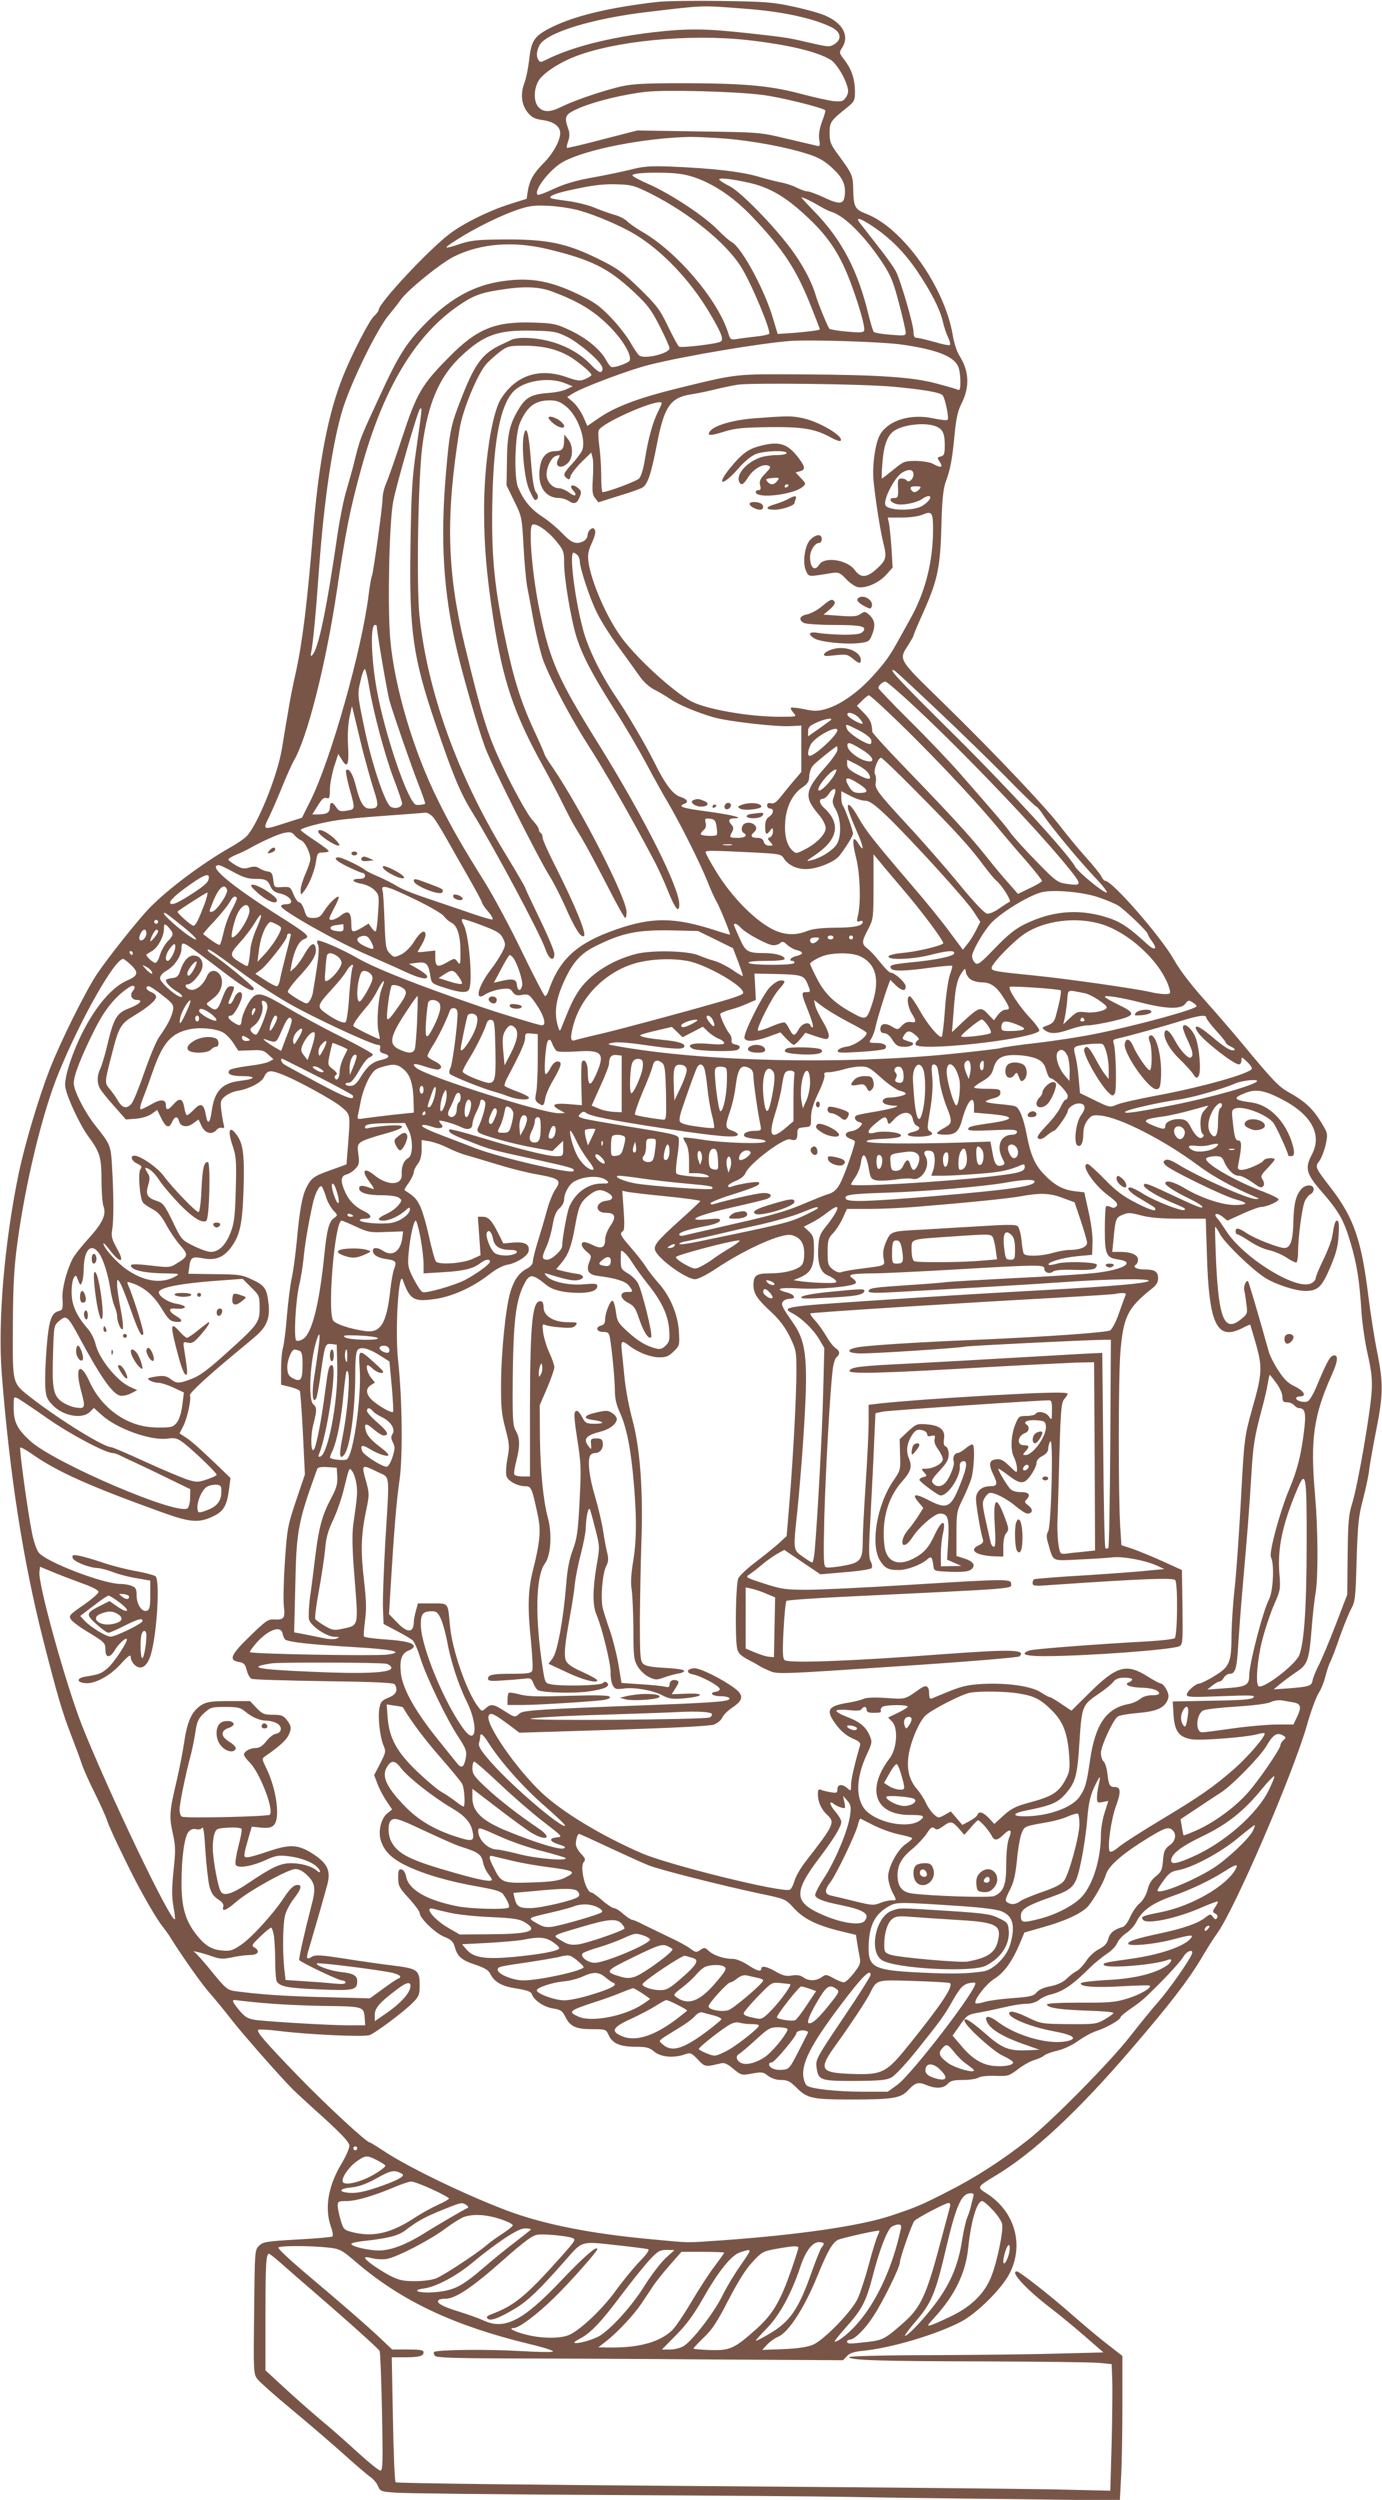 <?xml version="1.0" standalone="no"?>
<!DOCTYPE svg PUBLIC "-//W3C//DTD SVG 20010904//EN"
 "http://www.w3.org/TR/2001/REC-SVG-20010904/DTD/svg10.dtd">
<svg version="1.0" xmlns="http://www.w3.org/2000/svg"
 width="708pt" height="1280pt" viewBox="0 0 708 1280"
 preserveAspectRatio="xMidYMid meet">
<g transform="translate(0,1280) scale(0.1,-0.1)"
fill="#795548" stroke="none">
<path d="M3367 12790 c-245 -28 -428 -72 -546 -132 -84 -43 -99 -65 -110 -163
-5 -44 -16 -100 -26 -124 -20 -55 -13 -111 21 -150 18 -22 36 -31 75 -36 57
-8 89 -33 89 -67 -1 -39 -35 -102 -83 -151 -54 -54 -74 -90 -83 -145 l-6 -40
-86 -27 c-108 -34 -241 -100 -312 -155 -112 -87 -360 -353 -360 -387 0 -5 -11
-20 -25 -33 -24 -22 -115 -199 -157 -305 -76 -189 -124 -436 -153 -785 -31
-379 -55 -575 -90 -735 -14 -60 -32 -153 -40 -205 -9 -52 -23 -135 -31 -185
-24 -143 -130 -402 -185 -451 -13 -12 -46 -34 -74 -50 -145 -82 -322 -214
-417 -311 -58 -59 -214 -255 -273 -343 -59 -90 -187 -347 -241 -487 -58 -150
-126 -380 -158 -530 -73 -353 -108 -758 -87 -1028 41 -520 109 -956 213 -1365
72 -282 98 -370 142 -483 24 -62 49 -130 56 -152 7 -22 36 -87 65 -145 29 -58
58 -123 65 -145 10 -33 85 -190 147 -310 47 -90 108 -194 132 -224 14 -18 31
-41 36 -49 60 -97 160 -240 205 -292 32 -36 83 -99 115 -140 53 -69 256 -300
316 -359 14 -14 85 -80 158 -145 97 -89 131 -126 131 -143 0 -13 -18 -54 -40
-91 -69 -114 -88 -228 -55 -323 9 -23 12 -46 8 -50 -5 -4 -86 -11 -181 -16
-158 -9 -175 -12 -195 -32 -22 -21 -22 -28 -25 -339 -4 -312 -3 -318 18 -345
12 -15 87 -82 168 -149 81 -67 200 -169 265 -227 64 -58 130 -114 146 -125 15
-11 33 -32 38 -47 10 -24 15 -27 89 -32 43 -4 529 -9 1079 -12 550 -3 1115 -7
1255 -10 140 -3 507 -8 816 -11 l561 -7 6 114 c4 63 7 229 7 370 l0 256 -77
60 c-43 33 -121 99 -174 145 -109 97 -276 228 -290 228 -37 0 49 -93 176 -190
39 -30 115 -92 169 -139 l99 -86 -234 -6 c-129 -4 -422 -7 -651 -8 -230 0
-418 -5 -418 -10 0 -16 157 -21 689 -22 295 -1 563 -4 596 -8 l60 -6 3 -80 c2
-44 0 -190 -3 -324 l-7 -244 -307 7 c-168 3 -990 11 -1826 17 -836 6 -1524 14
-1528 19 -5 4 -11 150 -14 324 l-6 316 66 0 c74 0 97 6 97 26 0 11 -18 14 -81
14 l-80 0 -58 55 c-63 60 -195 175 -398 346 -73 62 -130 116 -127 121 6 10
163 10 254 0 63 -7 69 -10 155 -84 228 -192 491 -316 873 -409 73 -17 129 -35
125 -39 -4 -5 -80 -3 -168 2 -171 10 -429 7 -441 -5 -4 -4 -2 -13 5 -20 9 -9
100 -12 369 -13 196 0 664 -2 1039 -5 l682 -4 20 21 c14 16 37 23 88 28 144
15 371 83 496 148 84 44 215 175 252 253 72 147 21 315 -122 405 -49 31 -49
32 47 90 191 114 422 329 693 645 200 232 295 356 364 472 25 43 60 98 78 123
90 123 387 812 460 1065 20 72 48 147 61 167 13 20 28 58 34 84 6 25 17 58 24
73 8 14 30 72 49 128 20 56 46 121 59 145 21 39 23 60 28 253 6 183 10 223 33
309 14 54 29 124 32 155 4 31 20 121 36 201 35 177 36 238 5 394 -14 66 -34
197 -46 290 -35 286 -74 399 -190 551 -85 110 -84 110 -60 142 11 16 25 53 32
84 11 55 11 56 -27 118 -41 66 -85 106 -166 150 -49 28 -79 59 -238 251 -43
52 -128 151 -189 219 -71 79 -129 155 -159 209 -65 115 -315 402 -351 402 -5
0 -14 10 -20 23 -6 12 -43 58 -83 102 -39 44 -95 112 -124 150 -72 96 -339
378 -599 632 -241 235 -233 222 -180 305 13 21 24 40 24 44 0 3 22 57 50 118
77 175 88 231 94 481 3 99 9 153 20 185 25 67 34 115 46 241 8 85 17 125 34
159 45 87 42 169 -9 249 -13 20 -28 67 -34 105 -42 248 -256 549 -443 621 -59
23 -65 35 -67 128 -1 67 -6 78 -72 168 -44 59 -49 72 -49 118 0 56 5 63 94
134 33 27 36 33 36 80 -1 63 -17 112 -54 160 -27 35 -28 38 -12 62 39 60 5
126 -86 165 -29 13 -105 34 -168 47 -101 22 -146 25 -365 28 -137 2 -285 0
-328 -5z m453 -35 c190 -14 349 -49 443 -96 45 -24 51 -60 12 -85 -24 -15 -31
-15 -113 4 -125 29 -129 30 -329 52 -219 24 -309 25 -485 5 -230 -27 -424 -77
-552 -142 -24 -12 -30 -13 -37 -1 -12 18 -11 43 3 73 30 66 267 140 558 174
296 35 267 34 500 16z m8 -160 c212 -24 362 -60 430 -103 26 -17 69 -85 82
-133 8 -25 6 -39 -6 -57 -14 -21 -22 -23 -62 -20 -26 3 -99 19 -163 36 -160
43 -292 55 -594 56 -212 0 -274 -3 -335 -17 -94 -22 -240 -72 -302 -103 -58
-29 -92 -30 -118 -4 -27 27 -27 94 0 138 22 36 98 87 177 119 205 83 591 121
891 88z m78 -281 c90 -11 308 -65 322 -79 2 -2 -5 -28 -17 -58 -13 -37 -18
-67 -14 -92 5 -34 4 -36 -18 -30 -13 3 -82 19 -154 36 -128 31 -135 32 -445
36 l-315 5 -179 -46 c-98 -26 -180 -45 -182 -43 -2 2 1 18 7 35 8 23 8 41 0
63 -23 65 -17 74 62 108 82 34 223 68 337 81 100 11 457 2 596 -16z m-186
-224 c140 -12 306 -43 410 -76 59 -18 90 -35 128 -69 57 -51 75 -87 70 -141
-4 -51 -25 -54 -109 -14 -35 16 -72 30 -82 30 -10 0 -35 9 -55 19 -21 11 -56
22 -77 26 -22 4 -78 18 -125 32 -89 25 -228 41 -441 50 -107 4 -140 2 -210
-16 -46 -11 -136 -30 -199 -41 -79 -14 -139 -32 -193 -57 -42 -20 -80 -34 -83
-30 -22 21 65 133 132 169 118 64 417 122 649 127 39 0 122 -4 185 -9z m-146
-204 c95 -36 190 -102 277 -193 164 -172 230 -273 308 -472 23 -57 41 -105 41
-107 0 -5 -55 -12 -140 -19 l-76 -5 -23 77 c-43 148 -161 366 -213 394 -12 6
-44 35 -73 64 -65 67 -234 179 -347 230 -49 21 -88 42 -88 47 0 11 74 16 175
13 67 -2 108 -10 159 -29z m264 -22 c89 -20 162 -58 246 -129 119 -102 182
-180 235 -290 49 -101 117 -315 108 -338 -4 -10 -24 -11 -88 -5 -46 4 -86 11
-90 15 -9 10 -57 127 -70 171 -22 74 -70 162 -130 242 -93 123 -254 287 -310
316 -26 13 -50 28 -54 34 -7 12 59 5 153 -16z m-503 -56 c197 -100 380 -248
460 -372 53 -83 159 -337 145 -346 -7 -4 -40 -11 -74 -14 -33 -4 -75 -9 -92
-12 -30 -5 -33 -3 -44 33 -55 172 -264 416 -443 518 -29 17 -62 40 -74 52 -12
12 -41 27 -65 33 -24 7 -69 23 -101 36 -32 14 -95 29 -140 35 -45 6 -84 12
-86 15 -10 10 25 24 97 40 118 26 172 33 252 30 66 -2 85 -8 165 -48z m802
-30 c15 -7 44 -22 63 -34 19 -11 46 -25 60 -29 68 -20 177 -131 267 -270 37
-57 52 -95 79 -200 19 -71 34 -138 34 -148 0 -16 -7 -17 -77 -11 -43 3 -82 10
-86 14 -4 3 -16 42 -27 86 -54 227 -138 388 -279 532 -38 39 -68 72 -66 72 2
0 17 -5 32 -12z m-1165 -57 c87 -25 214 -80 283 -122 138 -84 281 -234 379
-399 62 -105 75 -138 58 -149 -19 -12 -200 -33 -213 -26 -6 4 -31 51 -57 104
-41 86 -56 106 -146 194 -90 87 -114 104 -214 153 -159 78 -257 99 -472 98
-141 -1 -175 -4 -230 -22 -91 -30 -94 -27 -22 19 93 60 230 127 313 155 63 21
87 24 164 20 50 -3 120 -14 157 -25z m1502 -82 c89 -60 160 -132 226 -229 71
-106 116 -194 130 -256 6 -27 18 -63 27 -81 9 -19 13 -36 9 -40 -3 -3 -38 4
-78 16 -40 11 -81 21 -90 21 -13 0 -18 8 -18 30 0 37 -65 261 -90 310 -10 20
-51 78 -92 129 -40 52 -81 104 -91 117 -28 36 -3 30 67 -17z m-1666 -115 c219
-53 307 -96 434 -214 74 -69 93 -93 137 -179 28 -55 51 -106 51 -114 0 -27
-130 -58 -155 -37 -8 6 -28 36 -45 66 -17 30 -61 87 -99 127 -59 61 -85 80
-168 120 -154 74 -261 90 -415 63 -137 -25 -256 -95 -379 -223 -88 -91 -130
-158 -218 -349 -112 -242 -104 -221 -141 -369 -7 -27 -23 -84 -35 -125 -13
-41 -33 -140 -45 -220 -57 -392 -99 -594 -130 -624 -9 -8 -10 -5 -6 14 9 39
25 206 41 435 26 353 70 647 122 814 44 139 175 407 235 478 23 28 51 63 61
78 36 51 203 186 272 221 137 68 305 81 483 38z m24 -218 c128 -48 205 -94
282 -169 73 -71 123 -153 112 -183 -4 -11 -65 -34 -91 -34 -6 0 -19 16 -29 35
-30 55 -100 113 -184 153 -70 33 -86 37 -180 40 -203 8 -297 -29 -442 -177
-140 -141 -165 -184 -240 -412 -35 -107 -72 -212 -82 -235 -10 -22 -18 -56
-18 -75 0 -42 -48 -387 -55 -399 -3 -5 -10 -46 -16 -92 -35 -286 -194 -848
-299 -1059 l-43 -86 -82 -26 c-119 -39 -121 -39 -86 31 15 31 45 100 66 152
21 52 48 113 61 136 69 119 163 491 219 864 47 317 68 421 126 632 109 398
269 670 485 824 80 57 122 74 219 89 129 21 206 18 277 -9z m70 -229 c59 -29
160 -113 179 -149 8 -14 8 -23 0 -31 -7 -7 -25 5 -58 40 -80 82 -209 133 -341
133 -23 0 -50 -4 -60 -9 -9 -4 -35 -17 -57 -27 -93 -44 -132 -96 -199 -267
-56 -143 -62 -167 -81 -385 -30 -346 -14 -612 55 -907 34 -146 108 -401 146
-504 37 -99 271 -564 332 -661 19 -30 54 -99 78 -153 49 -112 82 -163 96 -149
13 13 -48 160 -138 339 -41 80 -74 153 -74 163 0 10 -4 22 -10 25 -5 3 -10 12
-10 19 0 7 -15 29 -34 49 -19 21 -74 117 -125 219 -99 201 -125 280 -220 673
-92 383 -98 664 -26 1111 16 98 93 284 139 333 17 18 49 46 70 62 35 26 46 29
120 29 88 0 159 -15 221 -48 43 -22 125 -89 125 -102 0 -4 -14 -13 -32 -21
-27 -11 -38 -10 -92 9 -142 51 -264 11 -340 -111 -47 -76 -86 -333 -86 -565 0
-187 12 -329 46 -552 50 -326 106 -492 257 -765 33 -60 76 -141 95 -180 52
-104 52 -104 102 -186 25 -42 83 -151 130 -242 47 -92 88 -167 93 -167 4 0 7
13 7 30 0 71 -233 526 -377 738 -24 34 -43 65 -43 69 0 3 -24 59 -54 123 -71
153 -108 274 -156 510 -51 254 -64 408 -57 690 7 289 41 463 105 533 51 57
182 79 266 45 l40 -16 -30 -14 c-16 -9 -59 -18 -95 -20 -89 -7 -117 -23 -155
-88 -44 -74 -56 -128 -57 -267 l-2 -118 39 -80 c39 -79 40 -83 48 -230 4 -82
13 -175 18 -205 6 -30 22 -115 35 -187 14 -73 36 -162 49 -197 40 -104 139
-291 232 -436 79 -122 214 -358 329 -575 24 -44 57 -117 75 -162 38 -96 60
-123 60 -74 0 87 -178 440 -403 804 -220 353 -258 438 -312 697 -38 182 -59
430 -38 443 18 11 77 -29 121 -82 40 -49 42 -55 42 -115 0 -77 33 -274 61
-370 29 -96 79 -193 195 -376 55 -85 128 -211 164 -278 36 -68 87 -160 114
-205 61 -104 165 -311 201 -402 15 -38 35 -83 45 -100 15 -24 70 -159 70 -170
0 -2 -35 8 -77 22 -208 67 -322 68 -506 4 -204 -71 -293 -153 -350 -323 -4
-10 -10 -18 -15 -18 -4 0 -57 101 -117 225 -59 123 -147 287 -194 362 -112
179 -166 272 -235 411 -128 255 -226 587 -247 832 -14 167 -5 593 15 700 16
86 124 460 137 475 13 13 12 10 -17 -196 -23 -159 -27 -227 -31 -499 -7 -442
12 -575 129 -919 85 -252 127 -354 188 -451 113 -183 347 -620 375 -702 18
-52 45 -65 45 -22 0 14 -34 95 -75 179 -41 85 -75 157 -75 161 0 3 -47 84
-105 179 -242 398 -395 824 -436 1212 -16 157 -7 707 15 872 29 218 87 352
197 456 117 110 189 136 364 132 109 -2 125 -5 177 -30z m1723 -42 c172 -25
260 -59 283 -110 7 -14 12 -49 12 -77 0 -44 -2 -49 -17 -42 -10 4 -58 18 -108
31 -119 32 -294 44 -685 46 -346 2 -330 4 -625 -68 -209 -51 -330 -96 -415
-154 l-61 -42 -22 50 c-13 27 -36 60 -52 73 l-29 25 25 16 c48 32 296 125 399
150 186 46 557 108 715 121 100 8 483 -4 580 -19z m-50 -215 c152 -14 242 -29
254 -44 13 -15 33 -114 26 -125 -2 -5 -36 -1 -74 7 -115 25 -230 -10 -272 -83
-25 -42 -41 -157 -34 -235 10 -102 35 -259 51 -323 18 -71 14 -86 -36 -131
-50 -45 -81 -46 -110 -6 -38 54 -156 72 -183 29 -23 -37 -47 -17 -47 40 0 32
25 71 46 71 8 0 14 9 14 20 0 28 -31 26 -60 -5 -29 -31 -40 -123 -19 -162 14
-27 8 -27 131 -7 33 5 41 2 71 -29 18 -20 45 -39 60 -43 40 -9 110 21 148 64
l32 36 -6 100 c-4 56 -10 113 -13 129 l-6 27 71 0 c42 0 87 6 108 15 47 20 53
11 53 -75 0 -164 -39 -319 -114 -454 -18 -33 -52 -94 -75 -135 -36 -64 -60
-97 -121 -164 -76 -84 -170 -149 -242 -168 -38 -11 -60 -11 -109 0 -34 7 -64
10 -67 7 -3 -3 3 -15 13 -26 18 -20 18 -20 -71 -20 -156 0 -368 37 -449 77
-94 48 -299 236 -372 344 -72 104 -144 273 -158 370 -5 36 -2 56 14 92 22 48
26 69 14 80 -10 10 -33 -13 -33 -34 0 -10 -9 -23 -19 -29 -38 -20 -63 -11
-110 39 -25 26 -71 65 -102 85 -59 38 -97 84 -125 151 -22 52 -16 269 9 328
36 84 77 116 150 117 39 0 55 -6 87 -31 62 -50 107 -179 80 -230 -7 -13 -30
-43 -51 -66 -43 -47 -46 -55 -25 -72 11 -9 15 -7 19 11 4 13 29 45 56 72 l50
49 7 -28 c4 -15 4 -63 1 -106 -4 -65 -2 -83 12 -100 l17 -21 104 33 c58 17
113 37 122 43 26 16 44 70 72 214 38 200 69 246 177 263 35 5 90 17 122 25 32
8 84 19 115 24 70 11 645 4 797 -10z m-1185 -85 c0 -3 -9 -23 -19 -43 -26 -52
-49 -133 -66 -237 -9 -58 -20 -94 -32 -106 -15 -14 -162 -69 -186 -69 -4 0 -7
39 -7 88 0 48 -5 116 -10 150 -5 35 -6 70 -3 78 16 41 323 173 323 139z m1399
-116 c40 -14 51 -35 51 -99 0 -44 -3 -53 -20 -57 -19 -5 -20 -7 -5 -29 18 -28
5 -32 -35 -9 -14 8 -52 14 -87 15 -58 0 -64 -2 -116 -45 -31 -25 -57 -45 -59
-45 -2 0 -1 37 3 83 6 82 23 131 53 156 41 35 156 50 215 30z m-109 -249 c0
-23 -26 -45 -35 -30 -3 5 -15 10 -26 10 -17 0 -20 -6 -19 -37 3 -59 1 -63 -21
-63 -29 0 -19 -22 14 -31 31 -8 101 6 131 26 11 8 26 15 33 15 21 0 3 -29 -32
-50 -43 -27 -171 -26 -188 2 -16 24 45 144 85 168 34 21 58 17 58 -10z m30
-75 c-7 -8 -18 -15 -25 -15 -7 0 -15 7 -19 15 -4 11 2 15 26 15 26 0 29 -2 18
-15z m-1752 -337 c7 -7 12 -20 12 -29 0 -37 53 -198 90 -270 21 -43 72 -122
112 -176 40 -55 87 -120 105 -146 19 -27 49 -55 75 -68 24 -12 61 -34 83 -49
44 -30 140 -70 225 -94 72 -20 315 -48 388 -44 l57 3 0 -119 0 -119 -35 -41
c-20 -23 -50 -60 -68 -83 -24 -30 -37 -40 -52 -36 -14 4 -20 0 -20 -11 0 -9 7
-16 15 -16 22 0 18 -28 -5 -42 -14 -9 -20 -24 -20 -50 0 -42 6 -47 26 -20 12
16 13 15 14 -6 0 -12 -7 -25 -15 -29 -14 -5 -14 -8 1 -24 16 -18 16 -19 -5
-19 -14 0 -25 7 -28 20 -4 14 -14 20 -34 20 -32 0 -37 11 -15 30 28 23 -7 57
-45 45 -20 -7 -26 -40 -9 -50 22 -13 8 -25 -30 -25 -44 0 -45 2 -29 31 8 16 7
25 -5 38 -18 20 -12 31 18 31 54 1 -19 19 -141 35 -126 17 -153 25 -118 39 25
9 17 24 -20 36 -38 12 -79 67 -134 179 -43 86 -133 240 -189 323 -86 127 -149
256 -176 358 -42 158 -70 390 -48 390 4 0 13 -5 20 -12z m-1028 -362 c0 -28
54 -345 66 -386 24 -81 107 -321 149 -429 20 -51 35 -95 33 -96 -4 -4 -30 -8
-45 -6 -40 4 -162 360 -203 591 -29 162 -33 330 -9 330 5 0 9 -2 9 -4z m-40
-306 c23 -139 81 -354 125 -472 25 -65 45 -124 45 -132 0 -20 -35 -30 -58 -17
-29 16 -98 221 -137 411 -34 164 -34 167 -18 234 8 37 18 64 23 59 4 -4 13
-42 20 -83z m2907 -122 c115 -108 275 -264 357 -347 81 -83 151 -151 155 -151
4 0 20 -19 35 -42 40 -61 180 -230 265 -320 41 -43 68 -78 60 -78 -19 0 -146
105 -162 134 -37 68 -351 409 -624 679 -280 277 -336 337 -303 325 5 -1 103
-92 217 -200z m-100 3 c263 -246 632 -634 785 -825 62 -78 61 -83 -21 -71 -42
6 -55 15 -150 113 -57 58 -117 124 -133 146 -28 40 -74 93 -263 309 -49 56
-162 175 -252 264 -90 89 -163 166 -163 170 0 13 22 33 36 33 7 0 79 -62 161
-139z m-166 0 c197 -184 468 -469 599 -631 25 -30 82 -97 128 -149 45 -52 81
-98 80 -102 -2 -5 -30 -22 -63 -37 l-60 -29 -42 48 c-24 26 -79 91 -122 146
-83 104 -175 204 -428 466 -84 87 -153 163 -154 170 -3 47 -10 62 -42 95 l-37
38 27 27 c15 15 31 27 34 27 4 0 40 -31 80 -69z m-2676 -201 c19 -74 46 -171
60 -214 28 -85 25 -96 -22 -96 -30 0 -48 30 -69 112 -15 64 -37 99 -51 84 -3
-3 4 -43 16 -88 32 -114 32 -111 -12 -119 -33 -5 -41 -3 -54 17 -20 31 -33 30
-33 0 0 -26 -16 -36 -61 -36 l-29 0 28 45 c20 33 31 43 44 39 16 -5 18 1 18
43 0 26 10 78 21 115 l22 68 19 -31 c28 -46 37 -24 31 75 -3 48 0 105 7 141
l13 60 10 -40 c5 -22 24 -101 42 -175z m2545 155 c13 -14 21 -27 19 -30 -7 -7
-72 30 -77 43 -7 22 34 12 58 -13z m-145 -13 c-6 -5 -34 -25 -62 -45 l-53 -37
0 26 c0 20 9 29 43 44 42 20 89 27 72 12z m144 -51 c35 -18 61 -38 64 -50 3
-12 0 -21 -6 -21 -26 1 -111 56 -118 78 -10 28 -10 28 60 -7z m-109 0 c0 -24
-115 -131 -142 -131 -12 0 -10 25 4 55 18 40 138 105 138 76z m127 -100 c59
-36 71 -70 20 -57 -39 9 -92 50 -95 74 -4 26 11 23 75 -17z m-127 -1 c0 -10
-27 -49 -60 -86 -109 -123 -113 -155 -33 -248 19 -23 33 -51 33 -66 0 -31 -46
-79 -108 -110 -41 -21 -44 -22 -62 -5 -30 27 -43 81 -37 151 6 75 38 139 87
172 27 18 35 30 36 57 0 19 9 44 20 56 16 18 113 96 122 98 1 1 2 -8 2 -19z
m414 -223 c195 -196 269 -278 338 -372 25 -33 52 -66 62 -74 30 -25 80 -105
68 -109 -6 -2 -29 -17 -52 -33 -23 -17 -51 -29 -63 -27 -14 2 -66 57 -144 152
-68 83 -187 219 -266 304 -154 167 -168 186 -160 219 2 12 1 29 -4 38 -10 18
14 84 31 85 5 0 91 -82 190 -183z m-254 102 c19 -34 2 -35 -56 -5 -42 22 -54
34 -54 52 l0 24 50 -25 c27 -14 54 -34 60 -46z m-177 -9 c-23 -39 -71 -86 -79
-77 -14 14 64 107 89 107 5 0 0 -14 -10 -30z m140 -52 c37 -26 34 -38 -8 -38
-29 0 -39 6 -55 32 -33 54 -10 56 63 6z m-133 -27 c0 -5 -4 -21 -10 -35 -7
-20 -5 -33 11 -60 29 -50 31 -145 3 -183 -23 -31 -83 -68 -129 -78 -27 -7 -26
-4 15 23 124 82 141 165 50 247 -23 21 -26 45 -5 45 8 0 22 11 31 25 16 25 34
33 34 16z m152 -51 c22 0 48 -18 115 -82 121 -117 396 -418 439 -483 l36 -55
-22 -44 c-12 -24 -32 -56 -45 -71 l-22 -28 -70 94 c-38 52 -121 154 -184 227
-197 230 -243 288 -279 352 -39 70 -65 91 -54 43 4 -15 22 -61 40 -102 38 -84
45 -124 12 -71 -30 49 -35 19 -12 -73 20 -78 25 -226 10 -291 -8 -34 -7 -38 8
-33 9 4 16 2 16 -3 0 -21 -44 -30 -142 -30 -72 -1 -115 -6 -143 -17 -61 -25
-123 -21 -185 13 -90 49 -199 161 -274 280 -37 59 -64 109 -61 113 7 7 43 6
248 -4 132 -7 139 -8 154 -32 22 -33 64 -53 112 -53 56 0 146 36 171 68 35 45
70 102 70 114 0 16 -42 131 -52 143 -4 5 -8 24 -8 42 l0 32 46 -24 c26 -14 60
-25 76 -25z m-2215 -82 c12 -13 43 -63 71 -113 28 -49 80 -142 116 -204 36
-63 66 -119 66 -124 0 -5 14 -25 31 -45 18 -20 27 -38 21 -40 -6 -2 -71 18
-144 44 -73 25 -173 59 -221 75 -48 16 -105 40 -125 53 -21 13 -63 34 -92 47
-30 12 -62 28 -70 35 -24 19 -118 64 -135 64 -32 0 -12 -20 49 -49 35 -17 69
-31 75 -31 6 0 11 -7 11 -15 0 -10 -10 -15 -30 -15 -44 0 -36 -17 12 -25 23
-4 52 -18 66 -32 24 -24 25 -29 19 -115 -3 -50 -8 -93 -12 -96 -3 -3 -13 4
-21 17 l-16 22 -34 -21 c-47 -27 -54 -26 -54 14 0 68 -15 80 -57 46 -14 -11
-34 -20 -44 -20 -17 0 -16 5 11 57 17 31 28 58 25 61 -7 8 -53 -37 -76 -75
-17 -27 -27 -33 -54 -33 -31 0 -35 4 -46 40 -7 22 -18 40 -26 40 -7 0 -20 18
-29 40 -16 39 -18 40 -58 38 -41 -3 -41 -3 -46 37 -4 33 -9 41 -30 43 -13 2
-33 10 -43 17 -13 9 -27 10 -50 3 -27 -8 -39 -6 -70 12 -20 12 -37 25 -37 29
0 5 19 16 43 26 23 9 53 24 67 32 60 34 148 74 179 79 27 5 38 3 50 -13 9 -10
24 -22 34 -26 19 -7 47 -64 47 -95 0 -11 -11 -45 -25 -76 -14 -31 -25 -69 -25
-84 1 -26 1 -27 16 -7 27 33 56 105 63 154 6 41 9 46 33 46 14 0 29 2 32 6 3
3 -28 27 -69 54 -41 27 -75 52 -75 55 0 10 110 39 193 51 39 6 153 16 252 23
99 7 187 14 196 15 8 0 25 -9 36 -21z m1454 -50 c3 -21 4 -40 1 -43 -9 -9 -82
-5 -82 4 0 5 7 14 16 22 10 8 13 21 9 36 -5 22 -3 24 22 21 24 -3 29 -9 34
-40z m77 -95 c-10 -2 -28 -2 -40 0 -13 2 -5 4 17 4 22 1 32 -1 23 -4z m868
-215 c106 -123 224 -282 216 -289 -15 -13 -141 -43 -206 -48 -42 -4 -71 -11
-74 -18 -6 -20 121 -16 212 7 91 23 129 26 124 8 -5 -15 -96 -34 -226 -46 -96
-10 -108 -14 -97 -31 9 -15 69 -14 200 4 60 8 111 12 113 10 2 -2 -3 -23 -12
-47 -8 -24 -20 -103 -25 -177 -5 -73 -13 -136 -16 -139 -11 -11 -74 63 -112
132 -21 38 -44 71 -50 74 -20 6 -15 -49 7 -86 26 -42 25 -50 -4 -45 -16 3 -30
-3 -45 -18 -21 -23 -22 -23 -52 -5 -35 21 -59 15 -59 -14 0 -13 7 -20 20 -20
11 0 27 -12 37 -27 23 -37 32 -43 70 -43 33 0 55 17 31 24 -49 15 -49 15 -36
36 16 25 30 25 59 -1 17 -14 20 -22 12 -25 -7 -3 -13 -13 -13 -21 0 -40 585
23 634 68 5 4 -16 34 -46 66 -56 59 -115 149 -105 160 7 6 254 -11 261 -18 5
-4 -5 -58 -25 -131 -7 -28 -17 -39 -42 -48 -31 -11 -31 -12 -13 -26 27 -19 61
-18 129 6 31 11 71 20 89 20 18 -1 77 10 131 22 117 28 120 39 24 85 -37 18
-67 36 -67 39 0 10 82 -3 192 -31 126 -32 201 -33 221 -4 13 18 18 19 36 7 12
-7 21 -16 21 -20 0 -15 -298 -97 -520 -142 -69 -14 -203 -35 -298 -46 -96 -11
-178 -23 -184 -26 -5 -3 -123 -17 -261 -31 -558 -55 -1256 -39 -1697 39 -63
11 -64 12 -30 19 21 5 85 0 165 -12 146 -21 191 -23 200 -10 9 16 -25 28 -95
35 -89 9 -130 17 -130 25 0 3 36 14 81 24 l81 19 28 -27 27 -26 52 27 52 27
27 -26 c15 -14 39 -30 55 -36 15 -6 27 -16 27 -22 0 -7 -22 -9 -74 -4 -84 8
-126 -4 -87 -25 24 -12 212 -17 230 -5 18 11 12 23 -11 27 -16 2 -22 9 -20 21
2 11 -4 27 -12 36 -15 17 -46 83 -46 99 0 4 21 14 47 21 27 7 68 21 91 32 l44
19 -3 67 -4 68 105 -2 c137 -3 148 -7 166 -48 18 -44 18 -45 -6 -45 -26 0 -26
-6 10 -96 17 -42 28 -79 24 -83 -4 -3 -9 0 -11 7 -8 23 -44 13 -61 -18 -21
-37 -28 -37 -47 -1 -8 17 -19 32 -24 35 -5 4 -37 -6 -70 -20 -34 -15 -64 -24
-68 -21 -9 10 71 170 106 209 37 42 38 48 10 48 -12 0 -37 -16 -56 -36 -39
-42 -137 -239 -129 -260 8 -20 52 -17 123 8 l61 22 30 -32 c17 -18 34 -32 39
-32 4 0 20 14 34 31 l25 31 47 -16 c26 -9 52 -16 58 -16 24 0 18 33 -14 87
-19 32 -38 70 -41 86 l-6 27 43 -33 c24 -18 85 -55 135 -81 51 -26 92 -50 92
-55 0 -21 -63 -65 -102 -70 -23 -3 -43 -12 -46 -20 -4 -12 15 -13 114 -7 66 4
123 11 128 16 16 16 -5 30 -45 30 -38 0 -39 1 -25 23 8 12 17 38 21 57 6 32
46 163 67 219 l9 24 27 -27 c33 -31 52 -33 52 -7 0 20 -57 71 -78 71 -6 0 -30
24 -53 53 -22 28 -51 60 -65 70 -31 24 -30 36 4 100 26 51 27 56 27 218 l0
165 35 -42 c19 -24 67 -80 106 -126z m-3420 77 c47 -26 74 -35 111 -35 55 0
64 -5 80 -41 8 -18 22 -28 44 -33 57 -11 85 -56 34 -56 -14 0 -25 -4 -25 -10
0 -21 291 -185 444 -250 61 -27 146 -64 188 -84 79 -37 123 -46 116 -23 -3 6
-24 23 -49 37 l-44 25 40 5 c48 7 60 -4 69 -64 7 -42 7 -42 75 -64 80 -26 117
-28 125 -6 19 48 -3 289 -30 331 -7 12 -10 24 -6 27 4 2 49 -12 101 -32 79
-30 95 -40 108 -67 14 -29 14 -35 -5 -72 -12 -22 -37 -62 -58 -88 -68 -90 -85
-167 -27 -126 16 10 50 22 77 26 42 6 50 4 63 -15 12 -16 21 -19 48 -14 29 5
36 2 58 -28 51 -68 71 -128 43 -128 -13 0 -221 63 -316 96 -321 110 -534 194
-630 249 -84 48 -196 96 -204 88 -3 -3 -1 -13 4 -22 5 -11 3 -53 -6 -112 -8
-52 -17 -108 -20 -125 -2 -17 -10 -39 -18 -49 -13 -18 -15 -17 -59 8 -25 15
-49 32 -52 37 -4 6 21 40 54 76 68 72 94 115 89 146 -5 38 -25 30 -56 -24 -16
-29 -40 -62 -52 -73 l-23 -20 7 39 c13 68 37 117 63 127 36 13 25 23 -143 129
-236 150 -354 250 -292 250 6 0 39 -16 74 -35z m-126 -27 c0 -23 -15 -38 -84
-83 -71 -46 -103 -61 -113 -51 -10 10 27 45 101 97 70 49 96 59 96 37z m93
-63 c8 -19 -53 -109 -76 -113 -17 -3 -17 -1 0 40 31 81 62 110 76 73z m961
-49 c73 -35 140 -74 149 -86 9 -12 26 -28 39 -34 31 -15 47 -66 47 -151 0 -65
-1 -68 -15 -50 -15 20 -15 20 -55 -3 -47 -27 -59 -22 -59 25 l0 36 -45 -5
c-25 -3 -45 -4 -45 -2 0 2 9 18 20 36 11 18 20 41 20 51 0 32 -27 17 -58 -33
-19 -31 -45 -56 -67 -67 -35 -17 -36 -16 -58 5 -20 21 -22 35 -27 165 -3 78
-7 147 -9 152 -13 39 13 33 163 -39z m3505 9 c41 -14 86 -33 100 -42 35 -22
151 -134 151 -145 0 -5 10 -22 22 -38 30 -41 14 -50 -25 -14 -99 91 -141 118
-220 141 -138 40 -270 28 -407 -39 -49 -24 -86 -54 -152 -122 -75 -78 -88 -88
-102 -77 -9 8 -16 23 -16 35 0 26 59 128 98 170 51 54 191 140 257 157 57 16
215 2 294 -26z m-4583 -39 c-30 -78 -44 -106 -55 -106 -11 0 -87 67 -81 73 15
13 146 97 152 97 4 0 -3 -29 -16 -64z m167 38 c3 -3 -7 -29 -23 -58 -16 -28
-35 -79 -43 -114 -8 -35 -17 -66 -20 -69 -5 -5 -38 16 -86 54 -2 1 23 31 56
65 32 35 68 78 78 96 19 32 26 37 38 26z m65 -62 c5 -34 -62 -142 -89 -142 -8
0 5 62 21 106 23 60 62 80 68 36z m-335 -91 c66 -54 84 -81 30 -46 -45 29
-133 107 -133 117 0 11 11 3 103 -71z m372 -3 c-15 -34 -30 -82 -32 -107 -2
-26 -6 -56 -9 -69 -5 -23 -5 -23 -35 -5 -65 38 -66 45 -11 106 28 30 62 76 77
101 38 65 44 49 10 -26z m-505 32 c0 -5 -4 -10 -10 -10 -5 0 -10 5 -10 10 0 6
5 10 10 10 6 0 10 -4 10 -10z m4823 -9 c149 -41 319 -200 358 -333 7 -26 6
-28 -24 -28 -18 0 -52 5 -76 11 -78 18 -431 68 -591 84 -199 20 -220 23 -220
39 0 22 116 141 172 177 101 65 254 85 381 50z m-4218 -3 c14 -6 25 -15 25
-20 0 -20 -41 -86 -79 -128 l-42 -45 7 55 c6 56 25 112 45 137 14 16 12 16 44
1z m-534 -39 c7 -14 2 -24 -20 -47 -16 -16 -34 -48 -41 -70 -6 -23 -17 -42
-24 -42 -13 0 -53 38 -45 43 2 2 16 10 30 19 30 19 59 74 59 113 0 24 2 26 16
15 8 -8 19 -21 25 -31z m879 20 c0 -17 -5 -20 -32 -17 -43 4 -48 26 -6 31 18
2 34 5 36 5 1 1 2 -7 2 -19z m2035 1 c26 -29 139 -90 167 -90 13 0 29 5 36 12
9 9 17 7 34 -9 13 -12 35 -25 51 -28 35 -9 34 -22 -3 -30 -28 -6 -43 -25 -20
-25 6 0 10 -4 10 -10 0 -6 -45 -10 -114 -10 -66 0 -117 4 -121 10 -4 6 28 10
89 10 59 0 96 4 96 10 0 16 -47 30 -103 30 -87 0 -97 6 -128 76 -16 35 -29 66
-29 69 0 11 18 4 35 -15z m-3045 -29 c0 -23 -25 -46 -35 -32 -7 13 12 51 25
51 6 0 10 -8 10 -19z m60 10 c0 -11 -39 -59 -40 -49 0 14 23 58 32 58 4 0 8
-4 8 -9z m2856 -42 l89 -44 27 -70 c14 -38 25 -71 24 -73 -2 -1 -27 13 -55 33
-29 19 -71 40 -94 46 -23 6 -58 19 -77 27 -54 24 -239 28 -320 8 -129 -33
-243 -107 -299 -195 -27 -42 -40 -71 -86 -186 -7 -17 -9 -16 -18 15 -17 61
-10 123 22 201 48 113 89 163 169 203 139 70 218 86 403 82 l125 -3 90 -44z
m-2176 25 c0 -4 -11 -47 -24 -98 -13 -50 -27 -108 -31 -128 -3 -21 -11 -38
-17 -38 -6 0 -34 14 -61 32 l-49 32 26 19 c34 24 136 155 136 173 0 8 5 14 10
14 6 0 10 -3 10 -6z m413 -39 c19 -39 13 -42 -38 -18 -35 17 -45 37 -22 46 29
12 44 5 60 -28z m2367 25 c0 -5 -7 -10 -15 -10 -8 0 -15 5 -15 10 0 6 7 10 15
10 8 0 15 -4 15 -10z m100 0 c0 -5 -4 -10 -10 -10 -5 0 -10 5 -10 10 0 6 5 10
10 10 6 0 10 -4 10 -10z m-180 -15 c-7 -8 -19 -15 -26 -15 -8 0 -14 7 -14 15
0 10 10 15 26 15 22 0 25 -2 14 -15z m-3305 -74 c-8 -17 -20 -31 -25 -31 -18
0 -11 37 12 66 18 22 24 25 26 12 2 -9 -4 -30 -13 -47z m87 41 c14 -9 87 -63
160 -119 122 -94 168 -119 168 -94 0 10 -162 143 -213 175 -16 10 -26 20 -23
23 6 6 30 -10 181 -122 61 -45 166 -114 235 -153 129 -74 427 -212 456 -212
11 0 15 -6 11 -19 -3 -14 2 -21 19 -25 34 -9 30 -23 -8 -32 -48 -10 -74 -31
-108 -85 -23 -38 -36 -49 -55 -49 -14 0 -25 4 -25 9 0 5 8 8 17 7 11 -1 29 21
52 61 19 35 43 65 53 69 10 3 18 10 18 15 0 5 -75 47 -167 93 -93 46 -217 114
-277 150 -114 68 -143 77 -171 50 -23 -23 -55 -89 -57 -119 -3 -29 -10 -31
-43 -9 -28 18 -33 34 -11 34 15 0 56 75 56 103 0 28 -27 19 -40 -13 -7 -16
-16 -30 -21 -30 -12 0 -12 1 6 43 19 46 19 47 -4 47 -15 0 -25 -15 -42 -60
-23 -63 -33 -70 -65 -45 -19 15 -19 15 1 30 40 28 55 49 61 82 12 63 -52 101
-76 44 -17 -42 -54 -73 -81 -69 -25 3 -39 28 -17 28 17 0 50 34 68 68 17 34 5
70 -26 78 -32 8 -60 -17 -79 -72 -11 -33 -18 -40 -44 -42 -17 -2 -31 -7 -31
-11 0 -14 25 -39 58 -59 19 -11 29 -23 24 -26 -16 -10 -112 72 -112 95 0 12
13 28 35 40 41 24 75 76 75 113 0 31 6 32 42 8z m-292 -32 c0 -5 -2 -10 -4
-10 -3 0 -8 5 -11 10 -3 6 -1 10 4 10 6 0 11 -4 11 -10z m1048 -16 c12 -8 22
-24 22 -34 0 -21 -42 -75 -70 -90 -17 -9 -18 -5 -13 53 2 34 6 68 8 75 6 16
26 15 53 -4z m2682 -2 c80 -40 99 -122 56 -248 -27 -80 -29 -80 -116 -31 -82
47 -128 94 -166 169 -19 37 -34 70 -34 73 0 9 51 38 83 45 59 14 140 11 177
-8z m-1782 -5 c21 -25 53 -122 47 -144 -8 -31 -23 -29 -27 5 -3 29 -21 33 -85
18 l-33 -8 38 71 c20 39 40 71 43 71 4 0 11 -6 17 -13z m-1959 -36 c43 -40 40
-57 -19 -82 -83 -36 -175 -150 -246 -304 -49 -109 -76 -204 -69 -243 10 -55
75 -193 117 -250 60 -81 68 -108 68 -226 0 -58 5 -117 10 -132 16 -42 -4 -86
-75 -164 -35 -38 -73 -86 -84 -107 -29 -58 -53 -148 -51 -196 3 -61 2 -64 -19
-70 -38 -9 -51 -48 -62 -186 -6 -73 -9 -162 -7 -197 3 -56 8 -68 38 -99 54
-56 152 -73 191 -34 l20 20 41 -37 c78 -70 251 -132 337 -120 38 5 49 2 80
-21 47 -35 171 -154 171 -164 0 -4 -22 -15 -50 -24 -47 -16 -53 -15 -103 0
-28 10 -125 50 -214 91 -89 41 -167 74 -173 74 -38 0 -262 138 -409 252 -100
79 -96 62 -95 368 1 209 6 298 23 425 42 311 128 667 211 870 113 277 288 585
331 585 4 0 21 -13 38 -29z m2852 19 c103 -19 311 -142 284 -168 -5 -6 -44
-20 -85 -32 -184 -54 -516 -143 -632 -171 -70 -16 -134 -32 -142 -35 -23 -9
-26 11 -10 72 41 160 182 293 347 329 76 16 166 18 238 5z m-2525 -38 c-19
-37 -36 -49 -36 -26 0 18 40 68 47 60 3 -2 -3 -18 -11 -34z m-221 -13 c14 -22
-3 -18 -26 7 -23 25 -23 26 -2 15 12 -6 25 -16 28 -22z m1030 14 c-4 -10 -11
-74 -16 -142 -4 -69 -13 -129 -18 -134 -10 -10 -58 12 -109 50 -39 29 -36 37
42 122 29 31 61 71 71 89 20 34 42 44 30 15z m3168 -58 c12 -8 37 -15 57 -15
45 0 75 -21 111 -78 34 -54 35 -62 10 -62 -11 0 -28 -12 -39 -27 l-20 -27 -31
32 c-36 40 -46 36 -130 -42 l-54 -51 8 100 c8 122 17 167 41 203 18 26 19 27
22 5 2 -13 13 -30 25 -38z m-3069 22 c9 -14 5 -29 -19 -74 -16 -31 -36 -59
-42 -61 -16 -5 -17 67 -2 121 8 31 14 38 31 35 12 -2 26 -11 32 -21z m446 -8
c12 -16 19 -33 16 -36 -3 -4 -32 1 -62 11 l-57 18 29 19 c39 26 49 24 74 -12z
m-394 -60 c-18 -44 -28 -174 -17 -221 5 -21 8 -38 6 -38 -13 0 -135 61 -135
67 0 12 28 51 66 95 19 21 45 60 59 89 29 56 43 62 21 8z m-1276 -14 c-17 -20
-5 -45 21 -45 36 0 15 -22 -40 -43 -63 -24 -78 -49 -111 -187 -12 -52 -29
-107 -36 -122 -17 -33 -18 -72 -2 -101 6 -12 39 -53 72 -90 l61 -69 53 4 c32
3 63 13 80 25 l27 20 20 -40 c24 -50 41 -57 56 -23 14 31 29 33 36 6 8 -30 41
-35 73 -12 l27 20 16 -34 c18 -38 54 -46 77 -19 7 9 20 13 28 10 11 -4 13 0 7
22 -4 16 -9 49 -12 74 -4 41 -2 48 22 67 15 12 43 24 64 27 56 9 120 42 133
69 15 34 30 38 79 20 74 -25 280 -138 321 -174 44 -39 43 -34 31 -194 l-8 -98
-77 -28 c-89 -31 -103 -41 -128 -90 -22 -44 -35 -114 -50 -280 -7 -69 -18
-153 -26 -187 -7 -34 -18 -119 -24 -190 -5 -71 -15 -144 -20 -163 -6 -19 -10
-70 -10 -112 l0 -78 45 -11 c25 -6 48 -16 51 -21 3 -5 10 -103 16 -218 l10
-210 -45 -133 c-42 -125 -46 -142 -57 -308 -7 -98 -9 -202 -6 -232 8 -63 1
-72 -51 -69 -29 2 -43 -8 -124 -87 -98 -95 -109 -122 -54 -131 25 -4 32 -12
39 -42 5 -20 16 -40 25 -44 9 -4 176 -9 371 -12 250 -3 357 -8 362 -16 19 -29
8 -53 -31 -68 -34 -14 -41 -22 -47 -53 -9 -48 2 -145 20 -190 14 -33 13 -37
-16 -94 l-31 -60 17 -45 c9 -25 30 -64 46 -88 l29 -43 -25 -20 c-31 -25 -47
-89 -34 -135 16 -57 56 -97 134 -134 92 -44 221 -81 366 -106 80 -14 116 -24
126 -37 25 -34 37 -63 30 -70 -12 -12 -193 -7 -261 6 -157 31 -250 84 -264
151 -4 21 -13 36 -24 38 -14 3 -17 -5 -17 -42 0 -42 5 -52 55 -106 30 -33 55
-67 55 -75 0 -26 79 -103 126 -122 36 -14 46 -25 54 -52 13 -49 35 -68 106
-91 47 -16 67 -28 76 -47 21 -42 60 -64 136 -75 54 -9 73 -16 77 -29 10 -31
62 -66 109 -73 39 -6 47 -12 63 -44 24 -48 53 -62 138 -62 68 0 70 -1 83 -30
19 -43 59 -60 138 -60 56 0 71 -4 96 -25 33 -28 100 -34 156 -14 30 10 34 8
67 -26 36 -39 39 -39 117 -20 19 5 34 -2 65 -28 40 -33 42 -34 96 -24 50 9 58
8 82 -12 18 -13 42 -21 67 -21 31 0 46 -7 75 -36 59 -59 80 -64 290 -64 205 0
247 7 284 46 38 41 53 45 93 29 49 -21 89 -19 111 5 14 16 31 20 77 20 33 0
69 5 81 12 13 7 50 11 88 9 62 -2 68 -1 114 34 27 21 65 42 84 47 20 6 43 16
51 24 9 7 39 18 67 24 30 7 74 27 105 49 29 21 71 44 93 51 49 15 125 58 125
70 0 5 21 23 47 41 55 38 73 53 119 99 80 78 142 147 158 173 17 29 53 39 42
12 -13 -34 -118 -184 -173 -246 -32 -36 -96 -115 -143 -175 -99 -128 -398
-431 -520 -528 -131 -104 -273 -196 -416 -268 -132 -68 -164 -81 -290 -123
-156 -52 -472 -98 -864 -126 -194 -13 -156 -14 -358 5 -275 25 -489 64 -669
121 -194 62 -571 239 -714 336 -32 21 -61 39 -64 39 -17 0 -219 187 -364 336
-173 179 -218 231 -208 241 4 3 51 1 106 -6 154 -19 438 -32 465 -21 30 11
176 120 221 166 31 31 35 41 35 87 0 80 -9 87 -136 103 -60 7 -173 23 -252 36
-118 18 -147 20 -164 9 -29 -18 -31 -10 -14 45 16 54 70 239 92 321 20 72 4
110 -70 159 -77 50 -118 53 -230 15 -50 -17 -98 -31 -109 -31 -21 0 -21 4 8
106 l15 51 48 -5 c37 -3 53 0 65 13 34 34 14 183 -38 290 -23 47 -24 51 -7 62
68 47 105 80 118 104 19 37 18 51 -7 83 -17 22 -28 26 -71 26 -45 0 -54 4 -84
35 l-33 35 -108 0 c-88 0 -114 -4 -139 -19 -49 -30 -73 -79 -89 -183 -7 -51
-25 -140 -38 -198 -39 -164 -41 -190 -22 -276 15 -67 15 -90 4 -193 -9 -88 -9
-131 -1 -180 7 -36 10 -66 8 -68 -19 -20 -343 657 -477 995 -82 210 -224 720
-217 783 l3 27 60 -25 c33 -14 101 -40 150 -58 55 -19 90 -37 90 -46 0 -7 -35
-38 -77 -67 -71 -49 -77 -55 -65 -73 6 -11 49 -43 95 -70 77 -47 82 -52 82
-85 0 -46 24 -45 51 1 19 31 59 66 59 50 0 -18 -67 -119 -96 -144 -34 -30 -44
-34 -117 -46 -44 -7 -46 -28 -3 -33 50 -6 127 35 183 96 42 46 53 53 53 36 0
-11 9 -29 20 -39 33 -30 66 -7 84 57 31 110 46 377 23 397 -8 6 -52 18 -98 26
-46 8 -122 27 -169 43 -47 16 -102 32 -123 36 -33 6 -38 5 -35 -10 3 -19 85
-52 130 -53 15 -1 50 -10 78 -21 28 -11 82 -25 120 -31 l70 -12 0 -74 c0 -59
-3 -75 -17 -80 -25 -10 -53 32 -53 78 0 33 -4 41 -26 49 -14 6 -40 10 -59 10
-86 0 -383 114 -417 161 -11 14 -26 59 -34 100 -23 115 -66 431 -60 437 3 3
32 -13 63 -35 128 -90 300 -166 673 -300 140 -50 183 -52 260 -13 47 24 64 55
74 139 l7 53 -63 61 c-101 96 -141 132 -171 150 l-27 18 19 37 c21 41 42 138
34 158 -4 10 92 99 241 222 28 23 70 58 92 77 59 49 78 94 70 167 -8 80 -19
96 -84 126 -52 25 -68 27 -192 28 l-135 2 4 28 c6 57 15 62 71 51 62 -12 105
4 143 55 47 63 59 120 65 303 5 182 -3 233 -39 279 -34 44 -43 17 -19 -55 20
-58 22 -80 18 -229 -4 -141 -8 -173 -27 -222 -25 -64 -60 -98 -101 -98 -15 0
-55 14 -89 31 -60 30 -62 32 -106 124 -40 82 -49 95 -79 105 -52 17 -61 33
-47 81 10 34 10 44 -4 65 -8 13 -13 24 -10 24 19 0 47 -25 74 -67 18 -27 64
-80 102 -120 68 -69 115 -98 136 -84 16 10 23 301 8 301 -21 0 -27 -29 -33
-143 -2 -59 -9 -110 -14 -113 -9 -6 -133 122 -181 187 -29 39 -108 95 -142
101 -30 5 -25 -25 8 -40 22 -11 26 -16 17 -28 -14 -16 -4 -152 13 -172 6 -8
28 -22 48 -33 28 -14 46 -35 70 -79 18 -34 50 -81 72 -106 44 -50 42 -57 -19
-94 -31 -20 -39 -21 -130 -10 -98 11 -116 8 -97 -11 17 -17 82 -28 168 -29 74
-1 78 -2 55 -15 -70 -40 -159 -28 -248 33 -51 34 -122 113 -122 135 0 5 16
-11 35 -37 53 -68 76 -62 35 10 -27 49 -31 63 -25 98 8 48 8 179 -1 322 -6
109 -8 114 -84 209 -55 69 -112 180 -112 219 0 40 38 137 108 276 51 102 104
167 174 214 27 18 40 5 20 -19z m1388 13 c18 -15 15 -31 -15 -75 -52 -75 -63
-87 -69 -80 -7 7 12 153 22 169 6 10 41 2 62 -14z m-1235 -35 c54 -42 58 -49
53 -77 -7 -35 -29 -77 -70 -135 -16 -22 -50 -105 -77 -183 -27 -78 -56 -150
-66 -160 -24 -27 -46 -22 -68 15 -10 17 -29 45 -43 61 -27 33 -27 31 13 186
33 130 44 149 111 189 70 42 114 79 114 97 0 8 -11 19 -25 24 -26 10 -34 30
-12 30 6 0 38 -21 70 -47z m4726 11 c31 -6 111 -58 111 -72 0 -16 -66 -31
-108 -25 -39 5 -46 3 -79 -28 l-36 -34 7 30 c4 17 10 56 13 88 6 65 -5 60 92
41z m-3422 -141 c-3 -71 -9 -136 -12 -145 -9 -23 -34 -23 -80 -1 -57 27 -48
67 45 206 24 37 46 67 49 67 2 0 1 -57 -2 -127z m-1183 44 c-28 -63 -40 -73
-30 -26 6 30 44 94 52 86 2 -2 -7 -29 -22 -60z m416 29 c0 -28 -45 -139 -57
-143 -6 -2 -16 3 -23 12 -11 13 -10 18 9 32 30 20 53 76 45 108 -5 20 -3 24
10 19 9 -3 16 -16 16 -28z m879 20 c14 -17 6 -54 -25 -118 -39 -78 -48 -73
-41 26 3 47 9 91 12 96 9 15 41 12 54 -4z m-1163 -61 c16 -13 26 -26 22 -30
-10 -10 -88 34 -88 49 0 19 29 10 66 -19z m215 8 c-8 -15 -10 -15 -11 -2 0 17
10 32 18 25 2 -3 -1 -13 -7 -23z m1043 -13 c-3 -74 -26 -246 -36 -267 -6 -11
-8 -26 -4 -31 7 -11 174 -78 229 -92 17 -5 50 -15 72 -24 45 -17 105 -21 105
-7 0 6 -27 20 -60 32 -33 12 -62 25 -65 29 -2 3 3 20 11 36 70 132 94 185 94
208 0 25 3 27 33 24 l32 -3 0 -130 c0 -71 -4 -148 -8 -169 -7 -33 -6 -42 9
-53 26 -19 31 -17 37 22 3 19 21 61 41 94 43 74 48 96 22 96 -12 0 -25 -13
-35 -32 -9 -18 -20 -33 -25 -33 -12 0 -1 159 12 172 8 8 14 4 22 -18 6 -16 17
-32 23 -36 7 -4 51 -5 98 -2 135 10 151 -9 102 -119 -30 -66 -41 -60 -42 20
-1 40 -15 63 -29 48 -4 -3 -5 -55 -4 -115 l3 -109 -71 6 c-76 6 -91 -5 -42
-31 l27 -15 -32 -1 c-81 -1 -677 188 -730 232 -28 23 -10 26 44 7 32 -11 63
-17 70 -15 23 9 14 26 -22 43 -19 9 -35 21 -35 26 0 6 13 31 29 56 27 42 69
129 85 174 3 11 13 17 23 15 13 -3 18 -12 17 -38z m100 -7 c4 -9 1 -32 -5 -52
-20 -59 -79 -144 -79 -112 0 12 29 152 35 169 6 18 42 15 49 -5z m-1424 -8 c0
-8 -4 -15 -10 -15 -5 0 -10 7 -10 15 0 8 5 15 10 15 6 0 10 -7 10 -15z m400 5
c0 -17 -31 -72 -37 -67 -8 8 17 77 28 77 5 0 9 -5 9 -10z m2230 -9 c17 -33 11
-48 -10 -22 -11 13 -20 27 -20 32 0 16 19 9 30 -10z m2530 8 c0 -6 23 -36 50
-66 28 -30 50 -58 50 -62 0 -4 12 -14 28 -21 15 -7 22 -15 15 -17 -17 -6 -49
13 -120 74 -67 56 -98 63 -63 13 32 -44 181 -160 207 -160 7 0 13 9 13 21 0
19 2 18 29 -8 16 -15 27 -31 24 -36 -15 -26 -263 -95 -490 -137 -91 -17 -181
-37 -201 -46 -36 -15 -38 -15 -113 22 l-76 37 -7 76 c-3 42 -11 93 -17 115 -8
29 -8 41 1 46 19 12 132 22 140 13 16 -17 30 -78 30 -127 l0 -51 -20 25 c-11
14 -33 51 -50 83 -31 56 -43 67 -55 47 -13 -21 84 -192 130 -230 14 -12 18
-12 26 1 11 15 6 221 -5 255 -6 18 -3 22 21 27 41 8 236 62 328 91 88 27 125
32 125 15z m-4686 -8 c3 -4 -4 -32 -16 -62 -11 -30 -25 -64 -29 -77 l-9 -23
-38 22 c-43 26 -65 45 -42 37 57 -20 54 -21 84 47 27 62 39 75 50 56z m4061
-1 c3 -5 -1 -10 -10 -10 -9 0 -13 5 -10 10 3 6 8 10 10 10 2 0 7 -4 10 -10z
m-3017 -150 c3 -191 2 -193 -96 -156 -40 15 -72 33 -72 39 0 7 17 40 38 73 35
58 73 135 86 177 4 11 13 17 23 15 16 -3 18 -19 21 -148z m1012 130 c-38 -21
-60 -25 -60 -11 0 11 46 29 75 30 14 0 10 -5 -15 -19z m1510 -10 c12 -16 19
-34 16 -39 -7 -10 -144 -26 -152 -18 -6 6 93 87 106 87 5 0 18 -13 30 -30z
m182 -22 c-10 -4 -38 -7 -64 -7 -40 -1 -48 2 -48 17 0 36 18 40 75 18 38 -15
49 -23 37 -28z m-2604 10 c20 -20 14 -62 -20 -129 l-33 -64 -7 75 c-5 60 -3
80 10 102 18 30 31 35 50 16z m-1496 -24 c15 -8 39 -33 53 -54 l26 -40 63 2
c57 3 68 0 91 -22 l26 -24 -23 -12 c-13 -7 -61 -17 -107 -22 -46 -6 -88 -15
-93 -20 -20 -20 4 -32 63 -32 75 0 69 -15 -10 -24 -93 -11 -132 -52 -146 -153
-9 -66 -21 -75 -30 -24 -10 59 -26 67 -60 31 -16 -17 -32 -30 -37 -30 -4 0
-11 18 -14 40 -8 47 -24 51 -56 15 -26 -30 -38 -32 -38 -5 0 32 -26 34 -74 6
-25 -14 -49 -26 -55 -26 -6 0 -2 22 10 53 12 28 34 90 50 136 52 151 95 201
191 221 53 11 132 4 170 -16z m386 -31 c-21 -35 -23 -36 -26 -15 -2 15 5 34
19 49 32 33 36 12 7 -34z m70 -45 l-22 -66 -19 24 c-16 21 -17 29 -7 53 16 39
50 75 61 64 5 -5 -1 -38 -13 -75z m-318 37 c0 -3 -9 -5 -20 -5 -11 0 -20 7
-20 15 0 13 4 14 20 5 11 -6 20 -13 20 -15z m378 -47 c-20 -38 -23 -40 -26
-20 -2 13 4 32 14 43 29 33 35 21 12 -23z m86 17 c20 -8 36 -17 36 -18 0 -2
-9 -20 -20 -42 -11 -22 -20 -54 -20 -72 0 -32 -14 -51 -24 -34 -4 5 -1 13 5
17 9 5 4 14 -15 29 -28 22 -28 23 -16 79 6 31 13 56 14 56 2 0 20 -7 40 -15z
m3725 -51 c6 -14 11 -48 11 -77 l-1 -52 -24 28 c-33 37 -52 101 -36 121 16 19
35 11 50 -20z m-3645 -16 c-3 -13 -12 -36 -19 -53 l-13 -30 -1 33 c-1 37 14
72 30 72 6 0 8 -9 3 -22z m1361 -128 l0 -145 -41 2 c-23 1 -57 8 -77 17 l-36
15 44 98 c25 54 45 106 45 115 0 35 12 49 39 46 l26 -3 0 -145z m2132 126 c24
-12 35 -27 43 -56 6 -22 15 -40 20 -40 19 0 90 -72 90 -91 0 -11 -4 -19 -10
-19 -5 0 -16 -16 -25 -35 -8 -20 -40 -63 -72 -96 -44 -47 -54 -62 -43 -69 9
-6 23 -1 43 16 16 13 32 24 37 24 10 0 70 86 70 100 0 17 32 40 56 40 35 0 40
-23 13 -59 -27 -36 -40 -143 -19 -156 18 -11 30 14 30 61 0 27 8 51 22 69 19
24 26 27 67 23 99 -10 325 -126 496 -253 76 -57 177 -113 295 -163 25 -11 25
-11 2 -11 -39 -1 -294 113 -407 183 -27 16 -46 22 -55 16 -12 -7 -12 -11 0
-25 20 -24 299 -160 360 -176 27 -7 50 -16 50 -21 0 -4 -24 -8 -54 -8 -65 0
-176 37 -257 86 -55 33 -99 44 -99 25 0 -11 51 -44 130 -82 33 -16 60 -33 60
-39 0 -10 -28 1 -183 74 -103 48 -117 52 -117 36 0 -14 70 -56 143 -87 71 -30
72 -31 65 -38 -10 -10 -146 43 -206 79 -31 20 -63 36 -71 36 -26 0 -4 -26 50
-57 30 -18 61 -37 69 -42 8 -5 11 -13 7 -17 -5 -5 -47 11 -95 36 -67 34 -105
62 -163 122 -42 43 -81 78 -87 78 -39 0 28 -103 104 -160 45 -34 53 -44 44
-56 -9 -9 -17 -11 -30 -4 -9 5 -20 6 -24 3 -3 -3 -6 -56 -6 -118 0 -129 7
-145 69 -154 96 -14 20 -55 -129 -70 -58 -6 -247 -18 -420 -26 -173 -9 -324
-18 -335 -20 -11 -2 -96 -9 -190 -15 -183 -12 -205 -15 -205 -32 0 -8 35 -9
113 -5 368 20 698 39 881 52 239 17 455 20 440 6 -12 -12 -181 -27 -524 -46
-312 -17 -479 -27 -900 -55 -435 -29 -461 -33 -401 -64 48 -25 109 -84 138
-134 l26 -44 -6 -232 c-5 -204 -28 -626 -43 -803 -3 -35 -9 -63 -13 -63 -5 0
-27 14 -49 30 -49 35 -49 30 -27 235 8 77 22 241 30 364 27 404 19 497 -53
599 -56 80 -63 94 -50 109 6 7 22 13 35 13 34 0 24 22 -15 32 -67 18 -41 27
60 21 105 -6 274 9 291 26 5 5 0 15 -13 24 -18 13 -19 15 -5 21 9 3 56 6 103
6 48 0 240 9 427 20 422 25 455 25 455 5 0 -21 27 -30 44 -16 10 8 47 11 110
9 66 -2 99 1 107 9 7 7 10 15 7 19 -14 13 -165 16 -202 4 -21 -6 -40 -9 -43
-6 -12 12 72 37 146 44 l76 7 2 60 c2 35 -7 102 -20 160 l-22 100 -52 6 c-61
8 -106 34 -160 92 -43 47 -64 97 -83 196 -15 82 -37 138 -58 146 -9 4 -47 9
-84 12 -38 3 -68 9 -68 13 0 3 17 11 38 16 27 7 37 14 37 29 0 18 -7 20 -68
20 -37 0 -67 3 -67 7 0 4 20 19 45 33 35 21 47 35 55 66 15 54 47 71 130 66
36 -2 80 -11 97 -21z m-3687 -89 c96 -49 176 -92 178 -97 10 -28 -36 -11 -180
66 -90 48 -169 91 -175 96 -14 11 -18 32 -5 26 4 -1 86 -43 182 -91z m1663 51
c-2 -38 -50 -145 -60 -135 -10 11 -5 135 7 157 7 14 19 20 33 18 19 -3 22 -9
20 -40z m99 20 c14 -11 17 -38 20 -153 2 -135 2 -140 -17 -138 -75 9 -136 21
-142 26 -3 4 14 55 39 115 26 59 49 119 52 135 7 29 23 34 48 15z m1580 -10
c2 -13 1 -34 -3 -48 l-6 -25 -12 28 c-13 32 -14 51 -4 60 12 13 21 7 25 -15z
m68 -3 c0 -14 -4 -25 -10 -25 -11 0 -14 33 -3 43 11 11 13 8 13 -18z m-2969
-23 c33 -30 47 -79 48 -173 l1 -46 -107 -11 c-60 -7 -125 -15 -146 -18 -36 -6
-38 -5 -33 17 3 13 10 49 16 79 6 30 23 77 38 105 22 40 34 52 67 61 62 19 82
16 116 -14z m1447 2 c2 -11 -12 -51 -30 -90 l-33 -69 -3 70 c-4 97 2 117 36
113 18 -2 28 -10 30 -24z m91 4 c4 -13 11 -57 15 -98 4 -41 14 -103 23 -138 9
-34 14 -65 11 -67 -3 -3 -42 0 -87 7 -55 7 -85 16 -88 26 -4 8 1 35 10 61 44
130 73 207 80 219 12 18 27 15 36 -10z m1121 -4 c13 -34 13 -141 -1 -204 -22
-102 -42 -44 -52 151 -3 68 33 105 53 53z m74 4 c3 -13 8 -45 11 -73 4 -27 18
-77 30 -110 36 -90 35 -96 -7 -120 -21 -11 -38 -23 -38 -27 0 -5 20 -8 43 -8
52 0 70 16 87 80 25 92 60 131 60 66 l0 -33 82 -7 c128 -11 130 -28 7 -46
-105 -15 -119 -19 -119 -32 0 -8 35 -9 125 -5 105 5 125 3 125 -9 0 -8 -10
-14 -23 -14 -60 0 -84 -57 -52 -121 14 -26 14 -30 1 -35 -29 -11 -41 3 -51 62
l-11 59 -144 -5 c-256 -8 -485 -6 -490 5 -3 6 22 11 65 13 83 3 118 9 110 21
-8 15 -97 22 -132 12 -46 -13 -44 9 4 48 44 37 53 38 60 10 5 -19 7 -19 34 10
39 43 87 44 95 2 4 -17 12 -32 20 -35 23 -9 16 -24 -16 -31 -48 -11 -35 -25
23 -25 61 0 89 12 62 27 -16 9 -16 15 0 109 11 65 15 122 11 167 -5 55 -4 67
9 67 8 0 17 -10 19 -22z m90 0 c8 -13 17 -38 21 -56 8 -38 -3 -132 -16 -132
-12 0 -49 126 -49 171 0 45 21 53 44 17z m-3248 -3 c15 -11 16 -14 3 -15 -8 0
-24 7 -35 15 -15 11 -16 14 -3 15 8 0 24 -7 35 -15z m2078 -60 c-1 -73 -19
-155 -33 -155 -11 0 -35 194 -27 216 4 10 15 14 33 12 28 -3 28 -4 27 -73z
m117 65 c13 -7 19 -21 19 -43 0 -29 22 -183 36 -249 5 -26 3 -28 -28 -28 -40
0 -67 -15 -53 -29 6 -5 33 -11 60 -13 28 -2 49 -7 47 -13 -4 -14 -217 -8 -326
10 -50 8 -92 12 -94 10 -3 -2 3 -16 12 -29 10 -17 16 -47 16 -89 l0 -64 38 0
c22 0 47 -6 58 -12 15 -10 2 -11 -66 -6 -47 3 -89 10 -94 15 -5 5 -3 42 4 88
7 44 10 86 7 95 -6 17 -34 23 -277 62 -91 15 -182 31 -204 36 -35 10 -37 12
-23 26 12 12 19 13 29 5 21 -17 131 -39 414 -82 272 -41 364 -48 364 -29 0 5
-13 15 -30 20 -36 13 -36 21 -10 100 12 33 25 92 29 130 12 92 28 112 72 89z
m674 -49 c36 -33 79 -62 95 -66 17 -4 30 -10 30 -15 0 -8 -49 -20 -86 -20 -28
0 -42 -19 -23 -31 8 -5 28 -9 44 -10 26 0 27 -2 10 -9 -11 -4 -51 -13 -90 -20
-112 -19 -115 -20 -115 -35 0 -7 9 -17 21 -20 19 -6 19 -8 4 -25 -10 -11 -29
-20 -43 -22 -35 -4 -39 -26 -8 -38 14 -5 26 -12 26 -15 0 -13 -33 -114 -57
-172 -26 -66 -44 -87 -83 -98 -14 -4 -71 -27 -128 -51 -76 -33 -162 -58 -340
-98 -130 -30 -249 -57 -264 -61 -18 -5 -28 -3 -28 4 0 12 44 26 139 44 38 7
66 18 69 26 4 12 -7 13 -62 8 -126 -12 -58 20 134 63 80 18 155 36 168 41 37
14 21 34 -24 30 -33 -2 -188 -38 -246 -56 -10 -4 -18 -2 -18 4 0 5 51 26 113
45 119 38 146 50 134 62 -7 7 -107 -9 -142 -23 -8 -3 -15 -1 -15 5 0 5 18 17
40 26 24 9 44 26 49 39 18 48 197 183 229 173 28 -9 37 -2 37 29 0 27 3 30 35
33 35 3 35 3 35 50 0 34 11 69 37 125 21 42 35 84 32 92 -5 11 1 15 22 15 16
0 49 7 74 14 25 8 64 15 87 15 38 1 49 -5 108 -58z m113 26 c5 -41 -3 -56 -27
-50 -16 4 -18 9 -11 23 6 11 5 21 -2 28 -14 14 0 34 20 30 10 -2 18 -15 20
-31z m-668 8 c13 -16 9 -66 -11 -157 -13 -58 -24 -61 -33 -10 -20 123 4 215
44 167z m110 -15 c-2 -8 -5 -66 -5 -128 l0 -113 -40 -34 c-78 -66 -91 -42 -50
86 13 42 27 101 31 130 4 30 11 60 17 67 14 18 53 11 47 -8z m80 -43 c0 -29
-9 -70 -19 -92 l-18 -40 -7 38 c-4 21 -4 59 0 85 12 87 44 94 44 9z m2290 8
c0 -18 -232 -84 -435 -124 -188 -37 -253 -46 -240 -33 11 11 174 48 274 62 67
9 227 55 291 83 33 14 110 23 110 12z m-4270 -45 c0 -11 -4 -20 -10 -20 -5 0
-10 9 -10 20 0 11 5 20 10 20 6 0 10 -9 10 -20z m56 -37 c-7 -26 -18 -49 -25
-51 -15 -5 -14 -3 11 70 18 52 28 38 14 -19z m54 -38 c-6 -19 -15 -35 -20 -35
-11 0 -1 68 14 95 10 19 11 19 14 -3 2 -12 -2 -38 -8 -57z m4282 29 c156 -79
214 -183 158 -287 -35 -66 -28 -97 43 -179 97 -111 121 -154 155 -268 34 -114
47 -198 57 -360 4 -58 18 -154 32 -215 19 -84 24 -129 20 -190 -6 -105 -71
-481 -99 -570 -19 -61 -22 -96 -24 -270 l-2 -200 -60 -156 c-33 -86 -72 -178
-86 -205 -14 -27 -28 -61 -31 -76 -6 -31 -14 -34 -125 -43 l-75 -5 30 25 c17
14 53 41 82 61 63 41 69 58 83 230 5 65 14 146 20 179 14 83 12 331 -3 500
-25 285 -8 407 87 618 29 65 33 97 11 97 -19 0 -34 -26 -81 -137 -23 -58 -45
-95 -56 -99 -22 -7 -58 4 -58 17 0 5 9 9 20 9 36 0 21 28 -26 51 -35 16 -56
37 -85 82 -22 33 -44 77 -49 96 -49 176 -102 356 -106 360 -9 10 -24 -24 -20
-44 3 -11 8 -43 11 -71 7 -48 6 -52 -25 -77 -86 -72 -116 -5 -130 293 -4 96
-6 177 -5 178 2 2 13 -14 24 -35 22 -45 164 -182 231 -225 53 -34 157 -68 207
-68 64 0 85 20 128 121 31 73 40 110 43 167 3 48 1 72 -7 72 -11 0 -15 -13
-26 -81 -3 -20 -23 -73 -45 -118 -22 -45 -40 -89 -40 -97 0 -8 -11 -20 -25
-26 -77 -35 -346 133 -433 269 -17 26 -37 56 -46 65 -22 25 -3 31 27 8 l25
-20 77 35 c42 19 85 35 96 35 27 0 89 27 89 39 0 5 -33 22 -72 37 -159 59
-324 158 -296 175 7 5 28 9 46 9 26 0 34 -5 43 -27 15 -39 49 -73 73 -73 19 0
46 -15 98 -52 26 -19 44 3 27 31 -12 18 -10 24 24 59 20 21 37 41 37 45 0 11
-48 8 -56 -4 -9 -16 -85 -49 -112 -49 -20 0 -23 4 -18 28 18 90 18 122 2 122
-17 0 -22 15 -31 102 -6 51 -4 57 15 63 40 13 154 -29 192 -72 13 -14 78 -156
78 -170 0 -2 7 -3 15 -3 19 0 19 26 0 81 -38 107 -117 183 -204 194 -94 13
-99 23 -25 51 50 18 92 11 176 -32z m-4202 6 c0 -10 -4 -22 -10 -25 -5 -3 -10
-20 -10 -36 0 -31 -24 -49 -41 -32 -6 6 -4 20 6 39 8 16 20 42 25 57 11 30 30
28 30 -3z m52 -22 c7 -18 -11 -78 -22 -78 -11 0 -13 33 -4 68 7 24 19 29 26
10z m74 -3 c5 -13 -16 -87 -36 -127 -6 -10 -5 -20 3 -27 19 -15 180 -60 285
-78 l92 -17 28 27 27 26 0 -39 c0 -40 0 -40 -38 -40 -43 0 -202 40 -405 102
-73 22 -135 38 -138 35 -13 -13 11 -27 103 -62 109 -43 103 -41 346 -94 177
-39 196 -45 184 -58 -15 -14 -375 70 -497 116 -41 16 -119 46 -172 66 -93 35
-127 55 -94 55 8 0 27 -5 42 -10 34 -13 63 -5 46 12 -7 7 -12 15 -12 19 0 7
80 -16 112 -32 33 -17 58 -11 58 14 0 12 9 40 20 62 11 22 20 45 20 52 0 18
19 16 26 -2z m3774 -14 c0 -6 -4 -13 -10 -16 -5 -3 -10 -35 -10 -70 0 -68 -14
-91 -37 -60 -19 27 -16 68 8 115 19 36 49 55 49 31z m-3630 -44 c0 -12 -5 -39
-11 -59 -9 -33 -14 -38 -39 -38 -34 0 -35 1 -16 38 7 15 16 44 20 65 6 33 9
36 26 27 11 -6 20 -21 20 -33z m3542 20 c-16 -17 -22 -36 -22 -70 0 -25 5 -49
11 -53 7 -4 8 -9 0 -17 -13 -13 -37 6 -58 47 -19 38 -30 46 -66 46 -36 0 -67
-16 -67 -35 0 -19 -10 -19 -60 1 -64 26 -54 34 60 49 25 4 84 17 130 30 47 13
87 24 89 24 3 1 -5 -9 -17 -22z m-3637 -42 c-11 -27 -19 -35 -26 -28 -7 7 -6
22 6 48 11 27 19 35 26 28 7 -7 6 -22 -6 -48z m-355 25 c0 -5 -5 -10 -11 -10
-5 0 -7 5 -4 10 3 6 8 10 11 10 2 0 4 -4 4 -10z m520 -30 c0 -12 -8 -35 -17
-53 l-18 -32 -3 29 c-5 40 6 76 23 76 8 0 15 -9 15 -20z m70 -39 c0 -62 -7
-81 -31 -81 -27 0 -33 23 -15 59 9 16 16 39 16 51 0 11 7 20 15 20 11 0 15
-12 15 -49z m-677 -17 c24 -49 23 -130 -2 -144 -23 -12 -35 -44 -33 -82 4 -58
-70 -62 -139 -6 -54 44 -70 26 -27 -32 26 -35 29 -42 13 -36 -43 18 -65 19
-65 2 0 -24 41 -36 119 -36 39 0 75 -5 85 -13 16 -12 16 -14 -3 -38 -11 -14
-38 -34 -60 -44 -47 -21 -53 -35 -16 -35 30 0 81 24 113 53 17 16 22 17 22 5
0 -25 -47 -60 -92 -69 -48 -9 -155 -1 -164 12 -3 5 9 9 26 9 39 0 36 19 -6 39
-44 21 -75 52 -95 96 -26 56 -24 83 5 91 13 3 34 16 46 29 20 21 22 31 16 74
-6 45 -4 52 16 65 13 9 64 26 113 39 120 32 127 52 15 43 -45 -4 -89 -10 -96
-13 -8 -3 -14 0 -14 5 0 15 25 20 120 21 l85 1 18 -36z m751 -18 c-3 -14 -12
-26 -20 -26 -17 0 -17 10 -4 46 14 35 34 18 24 -20z m3226 5 c0 -10 -6 -24
-14 -30 -21 -18 -54 32 -36 54 16 19 50 2 50 -24z m-3020 16 c0 -2 -9 -21 -19
-43 l-19 -39 -10 35 c-5 19 -7 38 -5 43 4 7 53 11 53 4z m-97 -59 c13 -29 41
-73 60 -98 20 -25 32 -47 26 -49 -20 -6 -64 34 -86 80 -21 44 -40 119 -30 119
3 0 17 -24 30 -52z m240 26 c12 -4 13 -13 3 -52 -10 -40 -16 -47 -39 -50 -26
-3 -27 -2 -27 46 0 27 3 52 7 55 8 8 36 9 56 1z m164 -64 c-7 -60 -12 -70 -37
-70 -24 0 -36 18 -21 33 6 6 11 28 11 49 0 34 2 38 26 38 26 0 27 -1 21 -50z
m-1064 3 c29 -14 72 -32 97 -38 25 -7 97 -29 161 -48 64 -20 156 -43 205 -51
111 -20 122 -30 89 -76 -13 -19 -34 -71 -45 -115 -12 -44 -33 -114 -46 -156
-13 -42 -24 -86 -24 -97 0 -14 -11 -27 -29 -37 -41 -20 -68 -59 -86 -119 -24
-78 -47 -305 -48 -466 -1 -122 2 -159 22 -234 21 -80 22 -94 11 -152 -7 -35
-9 -75 -6 -90 7 -27 56 -54 100 -54 28 0 33 -14 62 -153 16 -74 10 -136 -26
-278 -25 -99 -28 -191 -10 -360 7 -74 11 -143 7 -152 -5 -14 -21 -17 -101 -17
-103 0 -126 -5 -126 -26 0 -11 16 -13 78 -8 42 2 92 7 111 9 29 4 34 1 44 -25
6 -16 17 -32 25 -35 33 -13 184 -16 256 -6 83 12 115 26 96 45 -7 7 -14 6 -22
-2 -13 -13 -210 -17 -266 -6 -29 6 -30 9 -41 78 -41 264 -37 477 11 541 30 40
37 152 15 233 -24 88 -39 241 -41 417 l-1 160 38 88 c20 48 37 96 37 106 0 10
-11 43 -25 73 -14 30 -28 76 -32 103 -6 45 -5 48 13 40 10 -4 46 -10 79 -12
48 -4 64 -2 74 11 12 14 8 16 -41 16 -71 0 -123 32 -123 75 0 15 -4 30 -10 31
-47 16 -59 -96 -60 -539 l0 -357 -37 0 c-20 0 -40 4 -43 10 -3 5 1 36 10 69
20 77 19 119 -3 156 -15 27 -17 58 -15 280 3 269 15 377 52 457 33 69 44 70
122 7 32 -25 86 -38 162 -39 63 0 97 12 97 35 0 13 -12 14 -68 9 -76 -7 -169
13 -193 43 -13 15 -12 16 11 9 93 -29 128 -36 153 -30 35 7 30 28 -9 32 -16 2
-46 8 -67 13 l-38 10 26 31 c36 42 53 88 70 183 18 104 27 126 64 158 43 36
65 41 101 22 36 -19 35 -39 -3 -43 -59 -7 -62 -62 -2 -62 47 0 54 -21 21 -68
-15 -22 -26 -52 -26 -70 0 -40 -19 -49 -61 -28 -18 9 -38 16 -46 16 -22 0 -15
-27 13 -49 24 -19 25 -23 14 -50 -19 -46 -6 -68 43 -74 88 -11 142 -27 159
-50 23 -30 23 -33 -9 -32 -42 0 -38 -35 7 -57 29 -15 37 -28 55 -83 22 -65 48
-105 61 -92 10 10 -48 244 -69 279 -9 16 -33 38 -52 49 -33 20 -35 24 -35 72
0 50 0 50 20 32 12 -10 30 -35 42 -54 12 -20 45 -65 73 -101 73 -90 107 -161
113 -236 4 -54 2 -64 -18 -84 -16 -16 -28 -20 -48 -15 -50 12 -94 38 -147 87
-49 44 -54 54 -60 103 -4 30 -12 55 -17 55 -13 0 -38 -64 -38 -96 0 -17 -6
-28 -20 -31 -32 -8 -24 -33 10 -33 25 0 30 -4 35 -32 11 -66 25 -214 25 -269
0 -39 8 -74 25 -110 32 -71 51 -159 66 -299 21 -209 22 -343 4 -456 -12 -73
-15 -119 -9 -152 4 -26 8 -117 9 -202 0 -142 2 -158 22 -193 12 -20 38 -45 58
-54 33 -16 39 -16 83 0 26 9 58 17 72 19 14 2 25 8 25 13 0 6 -42 12 -97 15
-72 4 -102 9 -114 22 -14 14 -16 43 -16 220 1 111 4 294 8 405 9 266 -7 479
-46 623 -16 58 -34 152 -40 210 -6 58 -12 124 -15 148 -5 47 1 51 38 22 43
-34 110 -60 155 -60 35 0 49 6 74 31 30 29 30 32 26 103 -6 88 -46 182 -106
248 -21 24 -51 61 -64 83 -14 22 -49 66 -77 98 -53 61 -58 71 -40 83 8 4 9 37
4 107 l-7 100 28 -6 c16 -3 107 -14 202 -23 95 -10 171 -20 170 -24 -2 -3 -49
-48 -106 -99 -121 -109 -138 -131 -123 -159 26 -48 159 -142 202 -142 15 0 61
23 110 56 152 101 335 182 384 170 45 -11 65 -41 65 -94 0 -34 -5 -54 -17 -64
-26 -23 -89 -38 -159 -38 -69 0 -84 -10 -84 -60 0 -44 20 -73 92 -139 39 -36
69 -75 93 -123 33 -68 35 -75 35 -177 0 -131 -16 -428 -35 -666 l-15 -180 -42
-39 c-24 -21 -77 -64 -118 -95 -41 -31 -80 -68 -87 -81 -14 -27 -18 -300 -7
-359 5 -25 17 -37 53 -57 25 -13 53 -28 61 -34 8 -5 32 -17 54 -26 37 -17 62
-16 654 24 338 22 619 45 625 51 35 35 -40 37 -393 11 -459 -35 -783 -47 -809
-31 -11 7 -13 35 -7 152 4 79 11 148 15 152 4 4 145 14 312 22 892 43 839 39
839 66 0 25 -24 25 -525 -6 -220 -14 -455 -25 -521 -25 -110 0 -131 3 -220 32
-96 31 -97 32 -74 47 13 9 44 32 68 53 24 20 59 44 77 54 l33 18 93 -63 92
-62 126 11 c69 5 130 15 135 20 6 6 5 18 -3 34 -11 20 -11 63 -1 238 6 117 15
283 18 368 l7 154 37 8 c29 6 793 58 853 58 12 0 15 -12 14 -52 0 -51 -1 -52
-16 -30 -16 22 -57 30 -68 12 -3 -5 -24 -10 -46 -10 -37 0 -41 -3 -55 -37 -25
-58 -29 -135 -10 -173 9 -18 16 -45 16 -59 0 -25 0 -25 -39 13 -30 29 -45 37
-67 34 -37 -4 -41 -25 -15 -79 24 -48 20 -59 -17 -59 -43 0 -72 -26 -72 -65 0
-32 23 -168 35 -206 5 -14 -1 -22 -20 -31 -56 -25 -14 -54 83 -57 l42 -1 0 52
c0 32 6 58 15 68 13 15 13 22 1 57 -49 139 -69 135 -60 -12 5 -82 4 -115 -4
-115 -7 0 -14 10 -17 23 -43 188 -45 197 -34 221 7 14 18 27 27 31 20 7 89
-27 139 -70 23 -19 48 -35 56 -35 28 0 31 22 6 41 -19 14 -22 20 -11 30 24 25
14 39 -28 39 -26 0 -46 6 -56 18 -22 26 -66 102 -59 102 3 0 27 -16 52 -35 45
-35 68 -42 88 -27 21 14 55 71 55 91 0 13 11 26 30 36 20 10 30 23 30 38 0 12
5 29 11 37 16 23 5 -429 -11 -460 -10 -18 -10 -31 0 -64 28 -95 14 -88 158
-81 70 3 147 8 172 11 51 6 167 -15 226 -42 l39 -18 -75 -7 c-41 -5 -190 -16
-330 -25 -140 -8 -258 -18 -262 -20 -5 -3 -8 -12 -8 -21 0 -13 12 -15 88 -9
468 32 634 39 643 25 14 -23 11 -285 -3 -297 -7 -5 -67 -12 -133 -16 -259 -14
-591 -39 -612 -47 -50 -18 -21 -29 76 -29 214 0 659 33 693 51 17 9 18 23 16
200 l-3 190 -99 45 c-55 25 -125 53 -155 64 l-56 18 -6 94 c-10 147 -10 771 1
897 15 179 37 224 160 322 23 17 33 33 33 53 0 35 -16 46 -70 46 -41 0 -63 13
-43 25 5 3 10 15 10 26 0 24 -36 39 -91 39 l-41 0 7 68 c9 101 12 108 46 122
27 12 41 11 94 -3 44 -12 104 -17 198 -17 l134 0 6 -182 c10 -360 51 -445 182
-378 21 11 39 19 40 17 1 -1 14 -47 30 -101 33 -119 31 -151 -20 -330 -41
-147 -41 -150 -60 -506 -9 -157 -22 -343 -30 -413 -8 -71 -15 -177 -16 -235 0
-145 -9 -166 -88 -214 -34 -21 -69 -38 -76 -38 -19 0 -65 -40 -65 -57 0 -13
22 -14 178 -8 149 6 175 5 164 -6 -10 -11 -61 -15 -214 -17 l-200 -4 4 -68 c5
-85 28 -116 96 -126 49 -7 278 11 332 26 19 5 36 8 38 5 10 -10 -81 -117 -155
-182 -105 -92 -177 -142 -377 -262 -93 -56 -189 -117 -212 -136 -27 -23 -45
-31 -49 -24 -13 20 7 163 32 231 27 73 25 98 -6 98 -26 0 -31 9 -38 70 -3 27
-12 55 -19 61 -8 6 -14 26 -14 44 0 34 60 164 85 185 8 7 55 15 104 19 95 8
134 25 152 65 8 18 7 31 -5 55 -9 17 -22 31 -29 31 -6 0 -36 16 -66 35 -110
70 -160 56 -301 -84 l-91 -90 -51 34 c-28 19 -54 35 -59 35 -5 0 -26 11 -47
25 -48 31 -169 49 -296 43 -73 -4 -106 -11 -171 -37 -44 -18 -86 -35 -92 -38
-9 -3 -13 5 -13 25 0 40 -15 48 -47 25 -79 -56 -72 -54 -174 -47 -61 4 -104 2
-116 -5 -11 -5 -48 -15 -82 -20 -103 -17 -113 -39 -55 -115 23 -31 52 -54 81
-67 34 -14 43 -23 39 -36 -27 -92 -46 -174 -46 -202 0 -32 -1 -33 -18 -18 -26
24 -52 22 -52 -4 0 -19 -4 -21 -32 -16 -18 3 -41 8 -50 12 -15 6 -18 2 -18
-24 0 -37 19 -78 49 -105 40 -37 34 -50 -113 -239 -25 -32 -50 -76 -56 -98 -6
-22 -17 -42 -24 -45 -42 -16 -621 127 -761 188 -208 91 -403 209 -509 308
-131 123 -289 352 -273 394 8 21 27 12 105 -46 l53 -40 482 15 c315 10 494 19
515 27 18 7 37 23 42 35 5 13 28 36 52 52 56 37 59 62 14 97 -65 49 -184 108
-212 104 -39 -4 -40 -25 -2 -32 40 -8 130 -56 135 -73 2 -6 -6 -13 -19 -15
-38 -5 -20 -23 24 -23 23 0 43 -5 45 -11 5 -15 -56 -21 -397 -34 -589 -22
-660 -27 -679 -44 -23 -21 -23 -21 -78 14 -54 35 -69 37 -95 13 -19 -17 -20
-16 -38 7 -59 76 -135 296 -145 418 -11 119 -5 112 -90 112 l-74 0 -10 -37
c-6 -21 -11 -46 -11 -55 0 -60 -32 -62 -86 -5 l-41 42 8 135 c17 283 30 445
46 553 17 123 14 416 -8 617 -16 153 4 466 25 405 36 -101 56 -112 166 -96 89
13 191 60 273 123 35 28 72 48 95 52 46 7 106 45 110 69 7 35 -18 49 -76 45
l-53 -5 -26 51 c-33 67 -51 86 -81 86 l-24 0 7 -98 7 -99 -39 -18 c-50 -24
-174 -33 -190 -14 -6 8 -22 67 -36 131 -14 64 -35 135 -47 157 -17 34 -30 47
-78 77 -2 1 8 19 23 39 14 21 25 45 25 54 0 9 9 27 20 41 13 17 20 41 20 74
l0 49 41 -7 c22 -4 64 -18 92 -33z m794 15 c-3 -8 -6 -5 -6 6 -1 11 2 17 5 13
3 -3 4 -12 1 -19z m169 -36 c-12 -11 -18 7 -10 30 l8 23 4 -23 c2 -13 1 -26
-2 -30z m2971 23 c-27 -20 -92 -28 -116 -15 -33 17 -25 29 17 23 20 -3 53 -1
72 5 41 11 52 6 27 -13z m-2797 -19 c0 -33 -14 -55 -27 -42 -9 8 7 76 17 76 6
0 10 -15 10 -34z m1780 15 c12 -23 3 -51 -16 -51 -16 0 -37 46 -28 61 9 15 33
10 44 -10z m-181 -5 c17 -20 10 -81 -9 -81 -11 0 -16 13 -18 48 -3 48 6 59 27
33z m-1351 -54 c3 -51 2 -53 -20 -50 -17 2 -24 11 -26 32 -5 45 6 78 26 74 13
-2 18 -16 20 -56z m1275 16 c4 -41 -10 -68 -35 -68 -12 0 -10 68 2 91 17 30
28 22 33 -23z m1370 35 c-7 -2 -19 -2 -25 0 -7 3 -2 5 12 5 14 0 19 -2 13 -5z
m-2729 -56 l-7 -22 -9 25 c-5 13 -6 31 -3 39 10 25 28 -14 19 -42z m251 44 c6
-11 -32 -41 -52 -41 -14 0 -6 31 11 42 15 11 34 10 41 -1z m865 -32 c0 -25
-17 -59 -30 -59 -5 0 -12 11 -16 25 -8 32 -20 32 -36 -2 -9 -20 -21 -28 -38
-28 -22 0 -25 5 -28 42 -3 46 -6 44 88 56 35 4 60 -10 60 -34z m78 3 c2 -19
-1 -47 -7 -63 l-10 -29 62 0 c34 0 117 5 183 10 108 8 152 17 217 45 12 5 17
3 17 -9 0 -25 -27 -33 -175 -50 -243 -28 -715 -55 -715 -41 0 4 10 21 22 38
12 17 25 49 28 71 9 68 29 48 44 -45 6 -31 11 -38 37 -43 18 -3 60 -1 95 4 35
6 75 8 88 4 50 -12 96 69 67 116 -13 20 -3 32 22 28 17 -2 23 -11 25 -36z m70
-9 c-3 -42 -21 -51 -26 -15 -4 29 4 52 18 52 7 0 10 -15 8 -37z m-1773 7 c10
-11 15 -23 12 -27 -8 -7 -47 25 -47 39 0 14 16 9 35 -12z m1435 -10 c0 -28
-11 -51 -21 -44 -10 6 -12 57 -3 67 11 10 24 -3 24 -23z m-778 -38 l-10 -27
-7 27 c-4 16 -4 36 0 45 12 32 28 -12 17 -45z m-632 -68 c12 -12 8 -14 -28
-14 -70 0 -135 -47 -166 -120 -11 -28 -36 -163 -36 -200 0 -21 -53 -70 -76
-70 -29 0 -30 12 -4 68 11 24 25 73 31 109 8 47 18 71 35 86 13 11 24 31 24
44 0 34 26 80 53 94 54 30 137 31 167 3z m178 12 c53 -8 156 -20 227 -26 132
-12 144 -15 132 -27 -9 -8 -307 13 -394 28 -62 11 -119 38 -80 39 9 0 61 -6
115 -14z m2012 -16 c0 -24 -121 -41 -520 -75 -324 -27 -435 -31 -446 -14 -13
21 18 26 204 32 202 6 505 32 617 52 88 16 145 18 145 5z m-3581 -32 c16 -43
21 -78 13 -78 -9 0 -32 65 -32 89 0 18 10 12 19 -11z m-49 -46 c7 -24 24 -54
37 -69 24 -25 24 -25 4 -40 -26 -18 -37 -60 -51 -203 -25 -239 -62 -386 -106
-415 -13 -9 -30 -13 -36 -9 -14 9 -4 206 16 289 8 33 17 92 21 130 6 67 23
171 47 280 12 56 36 102 47 89 4 -5 14 -28 21 -52z m3775 -6 l60 -22 32 -95
c17 -52 32 -102 32 -112 1 -21 -36 -37 -88 -37 -21 0 -60 -7 -87 -15 -57 -17
-140 -20 -149 -4 -4 6 -9 37 -12 70 -3 32 -12 64 -20 71 -11 9 -58 8 -201 -1
-103 -6 -232 -14 -287 -17 -161 -8 -161 -8 -185 -61 -14 -32 -18 -56 -14 -83
7 -44 20 -38 -131 -58 -38 -5 -77 -12 -86 -16 -9 -4 -26 2 -42 14 -25 20 -27
28 -27 89 0 61 3 71 29 98 16 17 38 52 49 77 l21 46 113 0 c62 0 167 5 233 10
294 24 475 43 540 54 103 19 153 18 220 -8z m-1255 -52 c0 -3 -34 -21 -75 -40
-73 -34 -110 -43 -547 -133 -49 -10 -88 -15 -88 -10 0 4 17 11 38 14 20 4 82
17 137 30 55 13 161 38 236 54 75 17 170 44 210 60 77 31 89 35 89 25z m100 0
c0 -12 -24 -51 -58 -93 -31 -38 -37 -53 -40 -107 -5 -81 10 -128 48 -144 16
-7 35 -18 41 -26 10 -12 1 -14 -52 -13 -35 0 -86 4 -114 7 l-50 7 33 14 c56
24 72 54 72 138 0 67 -3 76 -26 98 l-26 24 39 20 c21 10 56 33 78 50 39 30 55
37 55 25z m-2480 -40 c0 -2 -7 -4 -15 -4 -8 0 -15 4 -15 10 0 5 7 7 15 4 8 -4
15 -8 15 -10z m14 -55 c61 -28 73 -31 153 -27 l88 3 -3 -25 c-7 -74 -49 -107
-97 -76 -30 20 -55 21 -55 2 0 -21 26 -37 70 -43 49 -7 53 -13 39 -50 -6 -15
-15 -66 -20 -113 -19 -169 -50 -218 -131 -205 -75 11 -144 34 -160 52 -33 36
7 513 42 513 4 0 38 -14 74 -31z m330 -56 c9 -49 16 -109 16 -136 l0 -47 98 6
c108 6 155 18 191 45 26 21 51 25 51 9 0 -13 -72 -65 -130 -95 -56 -28 -197
-68 -215 -61 -8 3 -28 33 -46 68 -29 57 -31 68 -26 128 7 82 26 170 37 170 4
0 15 -39 24 -87z m372 -7 c7 -38 35 -56 90 -56 51 0 38 -24 -15 -28 -25 -2
-52 3 -65 11 -23 16 -52 90 -41 107 10 17 24 1 31 -34z m2658 18 c11 -10 16
-34 16 -70 0 -51 -2 -54 -24 -54 -22 0 -25 5 -31 55 -10 80 4 105 39 69z m-95
-16 c4 -13 11 -42 13 -65 l6 -41 -67 -6 c-106 -10 -345 -12 -358 -3 -8 5 -13
29 -13 57 0 58 -11 54 195 68 218 15 214 15 224 -10z m-1343 -44 c-32 -19 -73
-45 -90 -58 -17 -13 -46 -31 -64 -40 -32 -16 -34 -16 -83 10 -27 15 -48 32
-46 38 3 10 278 83 322 85 12 1 -5 -14 -39 -35z m876 -18 c8 -58 5 -66 -28
-66 -22 0 -24 3 -24 53 0 58 5 69 29 65 11 -2 18 -20 23 -52z m-1167 24 c-3
-5 -14 -10 -23 -10 -15 0 -15 2 -2 10 20 13 33 13 25 0z m-2947 -38 c22 -31
47 -112 58 -187 4 -27 13 -64 20 -82 8 -18 14 -41 14 -52 0 -29 19 -73 28 -67
5 3 1 47 -9 98 -10 51 -19 109 -19 128 0 32 1 33 13 15 8 -11 30 -67 51 -125
45 -128 62 -161 70 -140 5 12 -49 185 -78 252 -7 16 -5 17 23 7 61 -21 110
-64 149 -129 34 -55 44 -65 71 -68 39 -4 40 9 1 31 -35 21 -39 39 -7 37 67 -6
74 14 9 25 -49 8 -102 49 -85 65 19 21 122 39 277 51 l149 11 43 -43 c43 -42
44 -45 44 -106 0 -75 -7 -85 -180 -240 -83 -75 -129 -109 -168 -123 -65 -25
-78 -25 -108 -1 -19 15 -34 18 -67 14 -23 -3 -44 -8 -47 -10 -8 -7 25 -23 50
-23 14 0 49 -11 79 -25 l53 -25 -7 -58 c-9 -72 -28 -110 -60 -118 -14 -3 -56
-5 -93 -2 -135 7 -262 99 -323 233 -48 107 -77 77 -44 -45 24 -88 22 -94 -25
-87 -23 3 -56 17 -75 31 -43 33 -49 68 -43 252 4 135 4 137 32 161 36 31 43
25 103 -86 109 -202 168 -287 208 -297 13 -3 37 2 55 11 l33 17 -39 18 c-66
30 -159 146 -175 220 -6 24 -23 58 -39 76 -57 65 -82 120 -83 182 -1 31 4 66
10 77 11 19 12 19 23 -10 11 -28 13 -28 20 -10 5 11 9 43 9 72 2 96 39 132 79
75z m2620 -48 c-2 -14 -10 -18 -28 -16 -36 6 -38 11 -11 33 27 22 45 13 39
-17z m838 -105 c9 -15 -23 -10 -35 5 -10 12 -8 13 9 9 11 -3 23 -9 26 -14z
m-21 -49 c10 -11 16 -23 12 -26 -9 -9 -47 16 -47 31 0 21 14 19 35 -5z m1819
-17 c-4 -10 -19 -51 -33 -91 -14 -41 -34 -78 -44 -84 -21 -11 -318 -32 -682
-48 -300 -12 -567 -29 -614 -39 -62 -12 -49 -31 21 -31 78 0 492 27 533 35 27
5 643 35 715 35 l31 0 -3 -529 c-2 -291 -6 -533 -10 -537 -5 -4 -11 -4 -15 -1
-4 4 -9 231 -11 504 l-5 496 -121 -6 c-66 -4 -231 -13 -366 -21 -135 -8 -353
-20 -485 -27 -270 -13 -316 -18 -323 -38 -6 -17 167 -13 708 19 195 11 398 21
450 23 l95 2 3 -482 2 -482 -57 -6 c-32 -3 -72 -7 -90 -10 -31 -3 -32 -2 -40
43 -4 26 -7 76 -6 112 2 36 6 189 10 341 7 243 10 279 26 296 9 11 17 23 17
26 0 11 -111 8 -400 -8 -260 -15 -448 -29 -562 -41 l-58 -7 0 -91 c0 -50 -7
-190 -15 -311 -8 -121 -15 -251 -15 -290 0 -103 -10 -116 -99 -132 -41 -8 -81
-11 -89 -8 -13 5 -14 38 -9 258 7 238 29 640 43 754 3 29 12 58 20 64 19 16
17 32 -5 46 -11 7 -32 34 -47 60 -15 26 -41 63 -57 80 -17 18 -28 35 -26 38 6
5 779 54 1259 80 162 9 300 18 305 20 6 2 21 4 34 4 18 1 22 -3 15 -16z
m-4133 -269 c-5 -38 -15 -105 -22 -150 -13 -81 -7 -135 11 -104 4 8 16 68 24
133 21 145 22 149 55 145 l26 -3 3 -115 c4 -175 -47 -445 -87 -458 -10 -3 -12
0 -6 14 43 107 94 454 66 454 -16 0 -19 -12 -36 -140 -17 -134 -43 -267 -55
-289 -17 -31 -21 64 -5 124 19 74 19 89 0 105 -27 22 -17 222 17 328 16 52 20
31 9 -44z m304 55 c14 -14 -148 -11 -168 4 -14 10 -2 11 70 9 49 -2 92 -8 98
-13z m58 -54 c4 -8 2 -17 -3 -20 -13 -8 -52 14 -45 26 9 14 42 11 48 -6z m-47
-35 l49 -31 12 -127 c6 -70 9 -129 7 -131 -7 -7 -56 19 -96 50 -43 34 -49 67
-18 87 l21 13 -21 26 c-18 23 -28 63 -15 63 3 0 15 -9 27 -20 12 -11 31 -20
42 -20 17 1 11 10 -29 46 -89 81 -89 81 -82 -27 9 -148 -33 -439 -66 -461 -11
-8 -77 -2 -86 8 -2 2 4 19 13 37 22 49 44 157 56 289 6 61 13 114 15 116 24
24 10 -188 -22 -345 -17 -83 -13 -113 12 -79 29 39 55 230 55 412 0 74 4 114
13 123 17 17 56 7 113 -29z m-412 24 c12 -5 16 -21 16 -68 0 -80 -8 -93 -46
-75 -23 11 -30 22 -32 51 -3 37 20 98 37 98 5 0 16 -3 25 -6z m245 -31 c0 -29
-2 -33 -8 -18 -7 18 -4 55 5 55 2 0 4 -17 3 -37z m992 -90 c-9 -16 -10 -16
-11 4 0 12 3 30 7 40 7 16 8 16 11 -4 2 -12 -1 -30 -7 -40z m3768 -45 c17 -23
31 -54 31 -70 0 -23 4 -28 24 -28 13 0 29 -7 36 -15 7 -8 18 -15 25 -15 32 0
37 -27 25 -122 -15 -121 -34 -195 -75 -293 -49 -117 -105 -326 -94 -348 18
-33 12 -172 -9 -214 -32 -62 -101 -328 -102 -389 0 -53 -15 -61 -120 -68 l-95
-7 25 20 c14 11 30 21 37 21 7 0 17 9 23 20 6 11 20 20 31 20 28 0 36 29 43
155 4 61 13 184 21 275 27 307 36 425 45 575 9 161 16 206 54 348 14 51 28
111 31 135 4 23 8 42 10 42 2 0 17 -19 34 -42z m-6295 -181 c114 -80 297 -177
334 -177 8 0 26 -6 40 -14 15 -7 43 -21 62 -29 19 -9 94 -44 165 -79 l130 -63
-1 -43 c0 -23 -6 -48 -12 -54 -43 -43 -679 229 -806 343 -68 62 -86 97 -86
174 0 55 0 55 23 44 12 -7 80 -52 151 -102z m1666 38 c7 -9 28 -22 46 -31 45
-21 71 -61 55 -86 -9 -14 -8 -24 2 -44 11 -21 11 -33 -2 -74 -9 -28 -22 -50
-30 -50 -25 0 -120 61 -126 81 -10 31 0 33 39 10 41 -26 96 -43 96 -31 0 5
-14 19 -31 32 -57 43 -78 66 -85 93 -10 39 1 41 41 6 20 -17 42 -31 50 -31 31
0 22 20 -30 65 -30 25 -55 53 -55 61 0 18 14 18 30 -1z m3448 -77 c6 -47 -65
-148 -104 -148 -16 0 -16 1 -1 18 23 25 21 32 -8 32 -38 0 -33 48 8 63 19 7
23 32 7 42 -22 14 4 26 48 23 43 -3 47 -6 50 -30z m-88 -207 c0 -12 -20 -25
-27 -18 -7 7 6 27 18 27 5 0 9 -4 9 -9z m-3542 -52 c2 -36 -4 -59 -32 -111
-46 -87 -62 -147 -81 -298 -8 -69 -20 -163 -27 -210 -6 -47 -8 -97 -5 -112 9
-33 89 -88 131 -89 27 0 28 -1 10 -9 -11 -4 -40 -4 -65 2 -24 5 -68 14 -98 20
l-54 10 6 247 c6 277 14 319 112 589 3 9 20 12 52 10 l48 -3 3 -46z m207 24
c65 -32 61 6 39 -357 -8 -144 -14 -297 -12 -341 l3 -80 66 -35 c37 -19 74 -41
83 -49 9 -7 27 -50 41 -95 31 -96 136 -315 196 -404 35 -54 41 -69 36 -99 -9
-52 -22 -61 -45 -32 -11 13 -61 76 -111 138 -112 142 -171 251 -178 330 -6 66
6 97 43 111 13 5 24 14 24 20 0 18 -45 29 -150 36 -55 4 -103 10 -105 15 -3 4
0 40 5 80 8 58 7 104 -6 214 -17 150 -14 229 13 357 15 72 15 82 0 138 -27 94
-26 94 58 53z m-109 -60 c6 -44 5 -62 -16 -208 -7 -53 -6 -123 7 -282 19 -241
21 -235 -59 -252 -47 -10 -54 -9 -94 14 -24 14 -46 30 -49 35 -3 6 5 72 19
147 14 76 28 172 32 213 4 55 15 94 41 148 19 40 43 110 54 155 29 118 28 115
44 93 8 -10 17 -39 21 -63z m4868 -313 c0 -317 -13 -504 -38 -565 -21 -50
-183 -174 -208 -159 -17 10 -7 136 18 234 14 56 41 137 60 181 34 77 35 81 28
167 -9 126 16 246 89 420 47 114 52 88 51 -278z m-5560 267 c-2 -46 -25 -73
-80 -92 -37 -13 -39 -12 -42 8 -5 36 23 101 49 115 13 7 35 11 49 10 22 -3 25
-7 24 -41z m2794 -518 l43 -18 -3 -153 -3 -153 -25 2 c-14 1 -46 11 -72 22
l-48 20 0 156 0 157 33 -7 c17 -4 51 -15 75 -26z m-3267 -14 c1 -16 -16 -16
-36 0 -19 15 -19 15 8 13 15 -2 28 -7 28 -13z m-46 -32 c56 -43 43 -58 -15
-18 l-39 27 -46 -23 c-75 -38 -77 -45 -21 -95 26 -24 54 -44 61 -44 7 0 44 16
81 35 72 36 94 42 94 25 0 -13 -137 -80 -164 -80 -22 0 -103 49 -134 83 l-21
23 67 51 c37 29 72 53 78 53 6 0 33 -17 59 -37z m-9 -59 c31 -21 18 -41 -33
-50 -66 -12 -113 33 -55 54 40 15 60 14 88 -4z m1654 -26 c10 -24 23 -72 30
-108 17 -99 58 -226 101 -312 57 -114 52 -224 -7 -152 -97 121 -226 426 -228
542 -1 58 10 72 57 72 24 0 31 -7 47 -42z m-812 -73 c2 -11 8 -24 12 -29 13
-13 124 -26 345 -39 208 -12 272 -26 180 -39 -67 -8 -705 3 -705 13 0 5 15 25
32 45 61 70 128 94 136 49z m-698 -9 c0 -46 -13 -116 -21 -116 -10 0 -12 100
-3 124 9 24 24 19 24 -8z m1230 -145 c14 -4 25 -13 25 -21 0 -25 -131 -32
-404 -20 -287 12 -340 23 -211 43 44 7 564 5 590 -2z m3820 -80 c0 -5 -8 -12
-17 -15 -28 -11 4 -25 57 -27 57 -1 92 -11 98 -27 2 -8 -9 -12 -36 -12 -24 0
-47 -7 -61 -19 -12 -10 -38 -22 -59 -26 -114 -21 -171 -103 -198 -289 -17
-120 -25 -145 -55 -188 -40 -55 -162 -98 -281 -98 -66 0 -61 16 10 30 125 25
158 38 197 81 55 62 64 92 75 269 12 184 14 190 98 247 31 21 65 48 75 61 13
16 29 22 58 22 21 0 39 -4 39 -9z m-581 -72 c80 -13 112 -29 171 -88 56 -56
79 -115 87 -226 5 -65 2 -87 -12 -115 -38 -76 -69 -97 -193 -130 -67 -18 -91
-30 -130 -65 l-48 -44 -28 30 c-30 31 -51 37 -59 16 -2 -7 -21 -21 -41 -32
l-36 -19 -29 34 -30 35 -32 -18 c-31 -17 -32 -17 -57 5 -13 13 -31 39 -39 58
-9 19 -28 49 -43 67 -39 44 -54 95 -47 162 7 69 50 176 85 214 28 30 188 112
232 120 50 9 186 7 249 -4z m1409 -46 c37 -7 41 -24 15 -78 l-17 -35 -85 0
c-47 0 -149 -9 -226 -20 -77 -11 -147 -20 -156 -20 -36 0 -32 92 5 112 11 6
88 15 171 20 92 6 160 15 175 23 14 7 39 11 55 9 17 -3 45 -8 63 -11z m-4564
-25 c43 -73 114 -167 192 -256 55 -63 105 -123 111 -135 13 -22 18 -117 7
-117 -3 0 -23 13 -43 29 -20 15 -50 35 -66 44 -17 8 -71 53 -121 100 -109 103
-149 174 -158 281 l-5 69 40 -6 c22 -3 42 -7 43 -9z m2586 4 c0 -5 -23 -19
-50 -32 l-50 -24 21 -22 c31 -33 24 -137 -12 -185 -124 -162 -77 -293 104
-292 67 0 78 -5 54 -25 -62 -52 -244 -12 -294 64 -40 62 -34 160 18 271 27 58
28 65 15 95 -19 46 -52 73 -119 98 -31 12 -55 26 -52 31 3 5 32 6 64 3 39 -5
61 -3 65 5 10 16 26 14 26 -4 0 -10 10 -15 30 -15 43 0 45 1 42 13 -2 5 3 14
10 18 17 11 128 11 128 1z m-3392 -27 c34 -28 73 -45 107 -45 13 0 36 -5 50
-12 33 -15 31 -51 -3 -56 -12 -2 -34 -19 -48 -38 -17 -22 -35 -34 -51 -34 -31
0 -63 -17 -63 -34 0 -7 12 -23 26 -37 53 -49 130 -247 106 -271 -9 -9 -424
-19 -449 -10 -7 2 -13 18 -13 36 0 31 30 177 55 271 8 28 19 82 25 120 9 60
15 75 45 103 33 30 39 32 109 32 65 0 78 -3 104 -25z m4827 -22 c-8 -55 -13
-63 -25 -43 -13 20 -12 47 0 71 20 36 33 22 25 -28z m-2438 11 c2 -6 -3 -14
-12 -18 -30 -11 -942 -18 -917 -6 13 5 177 15 365 20 188 6 365 12 392 14 94
5 168 1 172 -10z m1023 -27 c0 -7 -6 -22 -14 -33 -14 -18 -15 -18 -21 -1 -4 9
-5 24 -1 32 7 18 36 20 36 2z m-281 -43 c2 -2 2 -7 -2 -10 -8 -9 -47 6 -47 17
0 9 37 3 49 -7z m-1887 -77 c64 -100 181 -231 286 -322 62 -54 110 -100 107
-103 -16 -16 -267 198 -377 322 -53 60 -68 84 -64 100 3 11 6 27 6 34 0 23 15
12 42 -31z m4076 34 c10 -6 10 -10 -3 -21 -8 -7 -15 -18 -15 -25 0 -19 -113
-184 -169 -246 -64 -72 -166 -147 -255 -188 -38 -17 -70 -30 -72 -28 -2 1 -6
21 -9 42 l-7 40 84 56 c45 30 101 67 123 81 56 35 201 184 233 238 35 61 56
73 90 51z m-4523 -165 c35 -46 163 -147 260 -204 65 -38 95 -72 105 -115 13
-58 3 -60 -99 -26 -105 36 -184 84 -252 156 -93 97 -117 153 -83 201 21 31 39
28 69 -12z m502 -77 c64 -61 164 -148 222 -193 104 -80 105 -81 73 -84 -43 -4
-37 -22 14 -37 29 -9 35 -14 22 -19 -20 -9 -145 29 -286 87 -132 53 -182 101
-182 172 l0 46 123 -94 c67 -52 144 -108 171 -126 81 -51 123 -36 45 17 -100
67 -209 152 -271 211 -58 54 -68 68 -68 97 0 19 4 34 10 34 5 0 62 -50 127
-111z m2060 45 c22 -77 21 -79 -11 -77 -15 1 -39 9 -52 18 l-25 16 28 49 c15
28 32 49 37 47 5 -2 15 -25 23 -53z m1883 -80 c-60 -123 -230 -271 -390 -341
-81 -36 -110 -41 -110 -19 0 32 48 70 156 122 130 62 216 130 308 243 32 39
61 69 64 66 3 -2 -10 -34 -28 -71z m-871 29 c-5 -21 -9 -51 -9 -67 0 -26 2
-28 29 -23 l29 6 -19 -60 c-11 -34 -19 -84 -19 -112 0 -124 -40 -255 -97 -318
-40 -44 -131 -92 -218 -114 -86 -22 -95 -20 -95 15 0 34 28 52 153 96 120 43
128 53 156 185 13 63 27 159 31 214 6 74 14 115 33 158 14 31 28 57 30 57 3 0
1 -17 -4 -37z m-944 -75 c18 -16 -26 -40 -64 -34 -35 5 -81 31 -81 45 0 11
132 1 145 -11z m-330 -82 c-9 -74 -76 -234 -133 -321 -28 -42 -48 -83 -46 -90
7 -18 44 -32 129 -49 122 -25 154 -46 124 -82 -20 -24 -111 -12 -204 27 -161
68 -164 116 -23 302 69 91 108 155 108 179 0 10 -14 33 -31 53 -30 34 -34 60
-7 38 7 -6 24 -14 37 -18 22 -7 23 -5 17 27 l-7 33 22 -25 c18 -21 20 -32 14
-74z m1175 -46 c0 -60 -53 -255 -79 -290 -12 -17 -47 -35 -108 -56 -49 -17
-101 -38 -114 -47 -26 -19 -47 -21 -68 -8 -13 8 -11 18 12 63 21 41 29 78 37
155 5 56 16 118 24 137 15 36 14 35 133 56 35 6 82 19 105 30 23 10 46 16 50
14 4 -3 8 -27 8 -54z m-3377 -24 c142 -66 179 -82 222 -96 74 -23 92 -37 99
-74 4 -19 15 -45 26 -59 11 -14 20 -28 20 -31 0 -14 -55 -4 -189 34 -230 65
-293 96 -327 162 -17 33 -18 90 -2 106 17 17 41 10 151 -42z m2327 16 c36 -18
93 -38 128 -45 35 -7 64 -16 65 -19 1 -4 -14 -17 -33 -30 -42 -29 -90 -117
-90 -167 0 -20 9 -54 20 -76 25 -48 25 -45 -4 -45 -13 0 -39 -6 -58 -14 -30
-13 -43 -12 -128 9 -52 13 -107 26 -122 29 -35 8 -35 28 -3 70 31 41 133 254
141 296 4 17 9 29 13 28 3 -2 35 -18 71 -36z m562 1 c14 -16 31 -38 37 -50 15
-30 29 -29 63 4 34 33 45 25 27 -19 -8 -20 -14 -72 -14 -133 0 -107 -13 -141
-61 -163 -21 -10 -326 0 -422 13 -51 7 -73 35 -74 92 0 53 21 92 77 137 25 21
58 56 72 77 21 32 28 37 40 28 11 -10 20 -7 43 9 39 29 48 28 82 -10 l28 -33
33 37 c17 21 35 38 38 38 3 0 17 -12 31 -27z m1375 -30 c-21 -40 -132 -144
-201 -188 -106 -67 -286 -140 -286 -114 0 5 15 28 33 53 25 35 40 45 72 50 73
13 216 89 305 163 47 39 86 69 88 68 2 -2 -3 -16 -11 -32z m-5345 -278 c10
-38 21 -54 45 -70 22 -14 30 -25 27 -37 -9 -29 14 -21 67 25 65 56 266 167
302 167 20 0 40 -11 63 -34 39 -39 43 -67 19 -155 -35 -135 -66 -273 -62 -277
14 -15 202 -104 218 -104 10 0 19 -5 19 -11 0 -8 -19 -9 -62 -5 -35 4 -104 9
-154 12 l-91 6 -7 61 c-9 93 -7 228 5 272 6 22 26 60 45 84 40 52 44 74 12 69
-15 -2 -37 -24 -63 -64 -56 -85 -166 -206 -223 -244 -40 -27 -54 -31 -95 -27
-55 5 -88 26 -134 85 -54 71 -73 138 -73 260 0 132 15 240 37 264 10 11 24 16
38 12 14 -3 26 0 31 8 6 8 12 -38 16 -117 5 -71 14 -152 20 -180z m149 200
c-11 -42 -17 -84 -14 -92 8 -21 79 -11 154 23 50 23 67 26 115 20 61 -7 118
-28 146 -53 23 -21 24 -41 1 -21 -27 23 -80 38 -133 38 -53 0 -98 -21 -215
-100 -81 -55 -125 -70 -142 -48 -15 17 -43 168 -43 228 0 27 4 60 10 74 8 23
15 25 72 28 41 2 64 -1 66 -8 2 -7 -6 -47 -17 -89z m1344 50 c55 -25 151 -58
213 -73 61 -16 115 -32 119 -35 16 -17 -141 -5 -232 18 -55 14 -108 25 -118
25 -46 0 -97 50 -97 95 0 21 3 20 115 -30z m3443 33 c21 -21 14 -56 -17 -77
-24 -18 -29 -29 -33 -77 -4 -48 -9 -59 -36 -81 -22 -16 -36 -39 -43 -69 -7
-27 -23 -54 -40 -69 -16 -13 -38 -45 -49 -70 -11 -25 -27 -48 -37 -51 -46 -13
-67 -31 -75 -61 -6 -24 -19 -38 -48 -53 -22 -11 -51 -38 -65 -60 -14 -21 -35
-44 -47 -51 -13 -6 -37 -24 -53 -40 -20 -19 -48 -32 -84 -39 -33 -6 -59 -18
-70 -31 -15 -19 -32 -23 -124 -30 -59 -4 -123 -13 -142 -19 -19 -6 -40 -10
-45 -8 -20 6 50 99 94 126 49 30 91 88 129 177 l25 60 98 28 c107 30 186 66
222 100 26 24 86 127 97 167 14 47 85 109 226 195 78 47 97 53 117 33z m-2885
-89 c84 -39 174 -80 200 -90 58 -23 382 -105 567 -144 134 -28 135 -29 175
-73 51 -56 115 -88 229 -117 l91 -22 6 -39 c3 -21 9 -55 13 -74 6 -31 3 -41
-30 -83 -20 -26 -43 -47 -51 -47 -9 0 -32 10 -53 21 -36 20 -39 21 -61 5 -29
-20 -68 -20 -94 0 -14 10 -31 13 -58 9 -29 -5 -46 -1 -81 19 -46 27 -76 33
-76 16 0 -18 -24 -11 -70 20 -25 16 -58 30 -75 30 -46 0 -99 18 -123 40 -20
19 -24 20 -44 6 -20 -14 -24 -14 -52 7 -17 13 -67 40 -111 60 -44 21 -101 49
-128 62 -26 14 -52 25 -58 25 -6 0 -27 14 -46 30 -18 17 -40 30 -48 30 -7 0
-35 18 -60 40 -25 22 -50 40 -55 40 -29 0 -61 129 -40 155 11 13 9 20 -13 43
-15 16 -27 38 -27 49 0 24 9 53 17 53 3 0 73 -32 156 -71z m-493 -68 c47 -11
123 -24 170 -30 147 -19 156 -25 93 -56 -28 -14 -67 -20 -151 -23 -165 -6
-173 -4 -209 68 -31 60 -32 74 -4 65 9 -2 54 -13 101 -24z m3701 -40 c-46 -86
-223 -189 -380 -221 -100 -20 -107 -23 -96 -39 16 -27 174 6 305 64 41 18 77
31 79 29 2 -2 -4 -15 -13 -28 -15 -23 -15 -26 0 -34 11 -6 14 -14 9 -22 -6
-10 -11 -9 -21 5 -12 16 -14 16 -39 -3 -37 -30 -113 -56 -230 -81 -126 -27
-165 -40 -165 -53 0 -16 139 -3 230 22 95 25 107 25 89 4 -34 -41 -158 -83
-309 -104 -129 -18 -141 -21 -135 -31 13 -20 262 0 328 26 26 11 21 -12 -8
-31 -61 -40 -168 -66 -303 -72 -73 -4 -133 -11 -135 -17 -4 -18 76 -23 213
-15 74 4 137 6 140 3 11 -11 -47 -45 -114 -66 -62 -19 -92 -22 -244 -21 -113
0 -171 -4 -169 -10 6 -17 66 -26 207 -31 74 -2 135 -7 134 -12 0 -4 -21 -19
-45 -33 -41 -24 -52 -25 -184 -24 -136 1 -142 2 -205 32 -65 32 -100 40 -100
23 0 -25 112 -70 230 -92 104 -19 127 -40 56 -52 -95 -15 -252 31 -345 101
-50 38 -76 32 -48 -12 22 -33 83 -68 182 -103 l80 -28 -62 -3 c-94 -4 -129 9
-218 88 -72 63 -112 87 -103 60 10 -30 148 -155 196 -176 28 -13 52 -28 52
-34 0 -15 -45 -23 -100 -18 -60 6 -112 38 -168 106 l-42 49 38 54 c37 53 39
54 107 66 39 7 98 20 132 28 34 8 79 15 101 15 24 0 49 8 64 19 13 11 38 23
54 27 69 16 115 47 210 141 23 23 61 53 83 68 23 14 47 39 54 55 6 16 28 40
47 52 19 13 43 39 52 58 28 57 81 95 180 130 98 34 197 81 274 130 55 35 69
38 55 11z m-3371 -116 c9 -11 10 -19 2 -27 -17 -17 -190 -58 -247 -58 -56 0
-68 8 -79 51 l-6 27 103 9 c163 16 213 15 227 -2z m1983 -76 c86 -6 165 -16
187 -25 60 -24 73 -75 45 -171 -18 -62 -86 -129 -137 -137 -82 -12 -160 -14
-321 -6 -236 11 -267 26 -267 124 0 117 32 179 112 220 35 17 52 17 381 -5z
m-1881 -5 c19 -10 27 -19 21 -25 -11 -11 -190 -63 -251 -74 -34 -5 -49 -2 -83
18 -47 28 -52 25 81 56 47 11 96 24 110 30 38 15 87 13 122 -5z m-752 -29 c36
-8 128 -18 205 -21 114 -5 146 -10 173 -26 75 -46 28 -61 -188 -62 l-145 -1
-57 33 c-78 45 -131 114 -75 98 12 -4 51 -13 87 -21z m875 -55 c10 -11 16 -22
14 -25 -14 -14 -199 -77 -238 -81 -37 -4 -54 0 -86 20 -46 28 -54 23 105 70
137 41 180 44 205 16z m3005 -25 c-7 -9 -15 -13 -17 -11 -7 7 7 26 19 26 6 0
6 -6 -2 -15z m-4786 -41 c3 -26 6 -86 6 -133 0 -47 4 -91 8 -97 17 -26 59 -34
215 -40 179 -8 197 -4 197 42 0 29 -20 40 -85 47 -53 6 -131 34 -121 44 6 6
327 -34 389 -49 20 -5 37 -13 37 -18 0 -6 -3 -10 -8 -10 -4 0 -39 -23 -77 -51
l-70 -51 -230 6 c-206 5 -335 14 -462 31 -38 6 -48 14 -118 100 -42 52 -82 96
-88 99 -24 12 39 -3 87 -20 42 -15 57 -16 106 -6 31 7 73 12 93 12 40 0 51 21
20 39 -16 8 -12 15 30 55 26 25 51 46 56 46 4 0 11 -21 15 -46z m1895 5 c17
-6 31 -15 31 -20 0 -22 -231 -119 -283 -119 -37 0 -78 33 -61 49 5 5 41 19 81
30 39 12 95 32 125 46 62 28 65 28 107 14z m-468 -32 c19 -12 34 -27 34 -32 0
-14 -97 -32 -235 -45 -143 -13 -204 -4 -239 37 l-24 28 134 7 c74 4 154 11
179 16 77 16 115 14 151 -11z m614 -37 c8 -12 -148 -126 -192 -141 -28 -9 -45
-9 -77 1 -80 24 -77 28 71 100 119 58 142 66 166 58 15 -6 29 -14 32 -18z
m-489 -57 c18 -16 34 -31 34 -35 0 -18 -225 -68 -309 -68 -54 0 -131 32 -131
54 0 16 4 17 170 41 58 9 121 20 140 24 54 14 59 13 96 -16z m592 12 c36 -10
24 -33 -55 -102 -63 -55 -78 -63 -112 -63 -42 0 -93 18 -89 31 7 18 203 149
217 145 9 -2 26 -7 39 -11z m161 -44 c16 -11 12 -19 -48 -89 -79 -91 -137
-111 -196 -68 -17 12 -15 15 28 48 25 19 58 49 73 67 15 18 37 37 48 41 28 11
78 12 95 1z m-608 -55 c15 -13 34 -26 40 -28 28 -9 -8 -30 -104 -59 -60 -19
-122 -32 -149 -31 -49 1 -138 34 -138 51 0 14 78 40 138 46 28 2 71 13 95 24
57 26 84 25 118 -3z m1359 12 c0 -7 -63 -107 -141 -222 -134 -199 -141 -212
-136 -249 9 -69 17 -72 195 -72 128 1 163 4 189 18 18 9 76 72 130 139 123
154 139 175 188 262 33 56 47 72 73 80 18 5 35 6 38 3 20 -19 -327 -472 -402
-524 l-46 -33 -130 0 c-131 0 -264 15 -284 31 -7 5 -14 22 -17 37 -15 72 36
172 187 372 112 149 156 193 156 158z m-579 -15 c16 -3 29 -9 29 -13 0 -15
-155 -147 -180 -153 -37 -10 -100 3 -100 20 0 16 98 123 112 123 6 0 22 9 36
21 18 13 34 18 50 14 13 -3 37 -9 53 -12z m986 -27 c17 -17 -41 -105 -204
-308 -122 -152 -139 -162 -298 -157 -168 6 -175 22 -76 158 69 96 145 211 166
251 38 76 30 73 228 67 98 -3 181 -8 184 -11z m-2765 -22 c-6 -33 -50 -81
-117 -128 l-65 -45 0 32 c0 36 25 64 114 131 51 39 73 42 68 10z m1946 17 c9
-3 -37 -69 -84 -121 -52 -55 -60 -60 -88 -55 -53 11 -66 16 -66 27 0 5 32 44
72 85 72 74 72 74 118 69 25 -2 46 -5 48 -5z m100 -24 l33 -12 -48 -72 c-26
-40 -53 -74 -59 -77 -17 -7 -94 5 -94 15 0 14 114 159 125 158 6 0 25 -6 43
-12z m137 -1 c17 -12 15 -17 -40 -85 -51 -64 -81 -91 -99 -91 -16 0 -2 38 40
110 48 82 63 92 99 66z m-995 -22 c22 -15 40 -28 40 -29 0 -1 -17 -14 -39 -28
-89 -59 -256 -92 -324 -64 -61 26 -54 32 87 78 38 12 94 32 125 45 31 13 59
23 64 24 4 0 25 -12 47 -26z m-1890 -54 c69 -5 188 -10 265 -11 193 -2 199 -4
203 -57 l3 -42 -88 0 c-85 0 -352 15 -462 26 -44 5 -59 12 -83 37 -16 18 -34
40 -40 51 -9 17 -7 18 33 12 24 -3 100 -11 169 -16z m2070 -5 c28 -14 50 -27
50 -29 0 -2 -25 -22 -55 -45 -114 -86 -210 -116 -278 -87 -60 25 -50 46 46 89
45 21 102 51 127 67 25 16 49 29 53 29 4 1 30 -10 57 -24z m188 -55 c23 -6 40
-15 37 -20 -3 -5 -32 -29 -63 -53 -126 -96 -186 -116 -233 -78 -24 20 -24 20
-4 35 11 8 48 31 81 51 34 20 71 47 83 61 13 15 29 23 39 20 9 -3 36 -10 60
-16z m195 -44 c20 0 36 -3 35 -8 -7 -19 -128 -113 -175 -134 -49 -24 -52 -24
-92 -8 -23 9 -41 19 -41 23 0 8 100 88 149 119 26 16 43 20 61 15 14 -4 42 -7
63 -7z m181 -25 c7 -11 -59 -96 -102 -133 -38 -32 -95 -52 -126 -44 -31 8 -42
37 -20 49 9 5 48 38 86 73 63 58 74 64 113 64 24 0 46 -4 49 -9z m106 -16 c0
-2 -22 -45 -48 -96 -47 -91 -49 -94 -86 -97 -36 -3 -66 10 -66 29 0 5 6 9 14
9 14 0 126 134 126 150 0 10 30 18 48 12 6 -2 12 -5 12 -7z m749 -103 c17 -22
46 -50 66 -63 19 -13 35 -27 35 -30 0 -15 -93 11 -129 35 -48 34 -57 53 -35
77 23 26 28 24 63 -19z m-68 -94 c39 -40 26 -56 -31 -39 -42 12 -56 30 -46 56
9 25 46 17 77 -17z m-2991 -398 c0 -5 -4 -10 -10 -10 -5 0 -10 5 -10 10 0 6 5
10 10 10 6 0 10 -4 10 -10z m100 -60 c21 -11 41 -23 44 -28 3 -5 -24 -26 -60
-47 -64 -37 -145 -57 -157 -38 -11 17 26 73 66 103 48 35 56 36 107 10z m129
-70 c21 -11 -18 -33 -126 -70 -65 -22 -105 -30 -140 -28 -63 4 -58 22 9 28 37
4 76 18 128 47 73 41 90 44 129 23z m155 -80 c47 -21 86 -43 86 -47 0 -4 -26
-19 -56 -32 -31 -14 -86 -44 -122 -68 -119 -78 -211 -99 -318 -72 -41 11 -45
14 -59 62 -8 28 -15 61 -15 74 0 21 5 23 44 23 50 0 138 26 241 69 39 17 80
31 92 31 11 0 60 -18 107 -40z m2771 -42 c-3 -13 -9 -34 -12 -48 -3 -14 -11
-38 -18 -55 -7 -16 -18 -65 -25 -108 -21 -142 -66 -243 -158 -358 -63 -79
-129 -145 -136 -138 -2 2 23 36 56 74 80 93 101 144 153 366 53 226 80 289
128 289 15 0 18 -4 12 -22z m101 -64 c24 -25 45 -57 48 -72 7 -33 -24 -186
-54 -264 -32 -86 -100 -155 -202 -205 -45 -22 -94 -44 -108 -48 -22 -7 -21 -3
15 36 106 115 162 230 175 358 15 142 45 241 72 241 6 0 31 -21 54 -46z
m-2696 25 c9 -6 11 -12 4 -15 -16 -7 -151 -85 -227 -133 -90 -55 -161 -82
-222 -84 -53 -1 -145 20 -145 34 0 4 26 10 58 14 124 13 182 27 217 54 75 57
107 73 245 127 43 16 51 17 70 3z m2477 -6 c-2 -10 -25 -94 -50 -188 -70 -265
-100 -329 -185 -405 -95 -84 -108 -92 -185 -101 -96 -11 -107 -11 -107 1 0 6
5 10 12 10 25 0 80 54 124 123 48 73 134 249 134 272 0 23 62 199 74 213 16
17 158 91 175 92 8 0 11 -7 8 -17z m-2305 -65 c38 -12 67 -27 65 -33 -2 -5
-25 -24 -53 -42 -27 -17 -65 -45 -84 -61 -52 -44 -214 -150 -254 -167 -20 -9
-67 -15 -110 -15 -63 0 -83 5 -130 29 -61 33 -126 79 -126 91 0 4 17 3 38 -3
21 -5 54 -7 75 -3 53 10 221 97 297 154 36 27 79 54 95 60 48 17 114 14 187
-10z m2052 -55 c-40 -184 -116 -353 -208 -464 -47 -58 -109 -109 -130 -109 -4
0 20 31 54 69 86 96 106 134 140 263 34 134 74 238 97 256 9 6 25 12 35 12 15
0 17 -5 12 -27z m-1894 2 c0 -2 -33 -28 -72 -58 -40 -30 -116 -91 -168 -136
-114 -98 -153 -118 -246 -127 -85 -8 -136 9 -59 19 61 9 164 64 242 129 127
105 236 178 271 178 17 0 32 -2 32 -5z m1776 -32 c-7 -16 -28 -82 -45 -148
-18 -66 -43 -144 -57 -174 -29 -65 -173 -213 -230 -237 -25 -11 -78 -19 -149
-22 l-110 -4 25 27 c14 15 39 33 56 40 54 22 136 150 203 315 50 122 75 166
103 181 15 8 171 44 211 48 4 1 1 -11 -7 -26z m-1567 -11 c24 -8 22 -11 -60
-103 -177 -198 -235 -245 -353 -289 -21 -8 -26 -14 -18 -22 14 -14 59 2 143
53 63 38 122 94 253 243 91 104 79 100 258 81 84 -9 159 -19 167 -21 10 -3 -2
-22 -41 -62 -30 -31 -86 -99 -123 -150 -70 -97 -184 -204 -241 -228 -44 -19
-142 -18 -218 2 -61 15 -96 34 -64 34 27 0 119 69 206 154 84 82 222 238 222
250 0 21 -73 -43 -182 -158 -198 -209 -292 -258 -402 -207 -23 11 -80 31 -128
46 -84 26 -115 44 -101 58 3 4 19 7 35 7 52 0 138 58 298 200 41 37 95 82 120
100 44 31 47 32 125 27 44 -3 91 -10 104 -15z m1291 -30 c0 -4 -5 -13 -10 -18
-6 -6 -28 -62 -51 -125 -67 -192 -111 -256 -218 -319 -36 -21 -67 -37 -69 -35
-2 1 25 31 59 66 65 68 124 177 169 312 26 80 62 127 96 127 13 0 24 -4 24 -8z
m950 -48 c-9 -39 -30 -70 -30 -43 0 29 21 89 29 84 5 -3 5 -21 1 -41z m-1080
27 c0 -5 -16 -56 -36 -113 -56 -161 -94 -226 -178 -302 -114 -102 -135 -111
-235 -109 -46 2 -86 5 -88 7 -2 2 21 27 51 56 44 41 70 81 127 192 49 94 89
159 123 195 48 52 55 56 121 68 89 16 115 17 115 6z m-681 -54 c-25 -24 -72
-85 -104 -136 -62 -100 -159 -210 -225 -256 -34 -24 -127 -50 -138 -40 -2 2
10 11 28 20 55 28 110 86 211 221 55 73 121 155 147 183 42 45 53 51 88 51
l39 -1 -46 -42z m431 36 c0 -5 -23 -39 -50 -78 -27 -38 -68 -106 -90 -151 -44
-88 -153 -229 -197 -256 -15 -10 -47 -18 -70 -18 l-42 0 72 73 c51 51 91 105
136 184 81 143 146 224 191 240 42 14 50 15 50 6z m-130 -7 c0 -3 -23 -35 -50
-71 -28 -36 -81 -119 -119 -183 -38 -64 -82 -129 -98 -144 -63 -59 -164 -88
-308 -88 l-70 1 40 31 c61 48 143 136 183 196 21 31 48 72 62 93 14 20 51 67
83 103 l58 66 110 0 c60 0 109 -2 109 -4z m-2288 -39 c20 -18 144 -126 276
-240 132 -115 243 -216 247 -225 3 -8 9 -150 12 -314 5 -257 4 -298 -8 -298
-8 0 -59 41 -113 90 -54 50 -139 125 -190 167 -50 42 -135 117 -188 166 l-98
90 0 283 c0 265 3 315 19 314 3 -1 22 -15 43 -33z"/>
<path d="M2810 10661 c0 -5 12 -19 26 -30 43 -34 76 -23 37 11 -23 20 -63 32
-63 19z"/>
<path d="M3874 10659 c-112 -8 -210 -35 -235 -65 -21 -26 -1 -27 68 -5 57 18
95 22 233 24 176 2 238 -9 322 -56 21 -11 41 -18 44 -14 21 21 -108 98 -194
116 -58 12 -73 12 -238 0z"/>
<path d="M2684 10575 c-14 -55 2 -227 27 -282 12 -29 26 -53 30 -53 17 0 20
22 6 38 -11 12 -19 59 -27 162 -11 145 -23 188 -36 135z"/>
<path d="M2890 10548 c0 -46 -10 -58 -46 -58 -42 0 -70 -28 -78 -82 -15 -94
25 -158 99 -158 14 0 37 -7 50 -16 28 -18 42 -12 56 24 9 22 7 30 -11 44 -28
23 -47 12 -24 -13 25 -28 10 -35 -22 -10 -15 11 -37 21 -50 21 -33 0 -64 34
-64 70 0 37 23 85 45 94 25 9 27 8 15 -14 -22 -40 15 -55 50 -20 27 27 27 90
0 121 l-19 24 -1 -27z"/>
<path d="M3888 10515 c-56 -15 -89 -40 -145 -108 -80 -97 -41 -99 43 -2 27 31
63 61 86 70 43 17 158 21 158 5 0 -5 -22 -10 -49 -10 -26 0 -63 -5 -82 -11
-72 -24 -127 -85 -113 -124 10 -24 22 -18 48 23 26 41 75 69 102 58 15 -6 12
-12 -16 -41 -26 -27 -31 -39 -26 -59 5 -20 3 -26 -10 -26 -8 0 -14 -6 -12 -12
11 -33 196 -10 241 30 17 15 16 17 -10 44 l-27 29 22 6 c28 7 28 21 -3 63 -59
80 -103 94 -207 65z m92 -180 c-16 -19 -34 -19 -49 -1 -10 12 -7 15 21 18 41
4 44 2 28 -17z m60 -19 c0 -3 -4 -8 -10 -11 -5 -3 -10 -1 -10 4 0 6 5 11 10
11 6 0 10 -2 10 -4z"/>
<path d="M4040 10246 c-14 -8 -44 -20 -67 -27 -54 -15 -55 -29 -3 -29 35 0
100 22 100 34 0 3 3 11 6 20 7 19 -3 20 -36 2z"/>
<path d="M3840 10220 c0 -12 33 -30 54 -30 21 0 21 26 0 34 -24 9 -54 7 -54
-4z"/>
<path d="M4400 9740 c-17 -10 -5 -27 31 -45 26 -14 30 -14 35 0 11 29 -38 62
-66 45z"/>
<path d="M4210 9695 c-22 -19 -57 -37 -76 -41 -38 -7 -45 -28 -15 -44 11 -5
80 -10 153 -10 142 0 171 -7 149 -34 -10 -12 -33 -16 -100 -16 -47 1 -105 5
-128 9 -48 9 -58 -5 -21 -28 29 -18 160 -32 227 -24 49 5 55 9 67 39 20 48 17
77 -10 103 -23 21 -26 22 -48 7 -19 -13 -41 -14 -106 -9 l-83 6 32 27 c19 16
29 31 25 38 -11 18 -21 15 -66 -23z"/>
<path d="M4266 9476 c-22 -6 -41 -17 -44 -25 -4 -11 8 -12 57 -6 57 6 63 5 93
-20 20 -17 34 -23 36 -16 16 48 -70 89 -142 67z"/>
<path d="M3552 8703 c-22 -8 7 -33 39 -33 38 0 46 18 14 30 -28 11 -33 11 -53
3z"/>
<path d="M3715 8680 c-11 -17 5 -32 21 -19 7 6 11 15 8 20 -7 12 -21 11 -29
-1z"/>
<path d="M3800 8679 c-23 -9 -23 -11 -7 -20 19 -11 107 -2 107 11 0 19 -62 24
-100 9z"/>
<path d="M3650 8669 c0 -5 5 -7 10 -4 6 3 10 8 10 11 0 2 -4 4 -10 4 -5 0 -10
-5 -10 -11z"/>
<path d="M3852 8633 c-18 -2 -30 -9 -27 -14 7 -10 45 -12 69 -3 19 7 22 25 4
22 -7 0 -28 -3 -46 -5z"/>
<path d="M1630 8542 c0 -16 82 -72 105 -72 13 0 -12 31 -45 55 -34 25 -60 32
-60 17z"/>
<path d="M1380 8445 c-14 -16 -10 -18 14 -9 9 3 16 10 16 15 0 14 -16 11 -30
-6z"/>
<path d="M1800 8430 c0 -5 7 -10 15 -10 8 0 15 5 15 10 0 6 -7 10 -15 10 -8 0
-15 -4 -15 -10z"/>
<path d="M1854 8409 c-9 -15 1 -21 32 -17 l29 3 -27 12 c-18 8 -29 9 -34 2z"/>
<path d="M1962 8358 c8 -23 108 -70 108 -51 0 10 -44 37 -84 53 -21 8 -27 7
-24 -2z"/>
<path d="M2120 8289 c1 -24 134 -77 146 -58 8 14 4 17 -57 40 -82 31 -89 33
-89 18z"/>
<path d="M2322 8208 c5 -15 48 -24 48 -10 0 10 -23 22 -42 22 -5 0 -8 -6 -6
-12z"/>
<path d="M5819 7614 c-11 -14 -8 -15 31 -12 24 2 45 9 48 16 6 18 -63 15 -79
-4z"/>
<path d="M3841 7441 c-23 -15 -2 -31 40 -31 27 0 39 4 39 14 0 24 -51 35 -79
17z"/>
<path d="M4030 7431 c-25 -17 -1 -26 82 -30 74 -3 113 7 95 25 -12 12 -161 16
-177 5z"/>
<path d="M1319 8229 c42 -37 85 -58 97 -46 10 10 -7 28 -54 58 -25 16 -55 29
-66 29 -17 -1 -13 -8 23 -41z"/>
<path d="M2505 7689 c-8 -12 14 -31 30 -26 6 2 10 10 10 18 0 17 -31 24 -40 8z"/>
<path d="M2612 7648 c5 -15 57 -18 61 -3 1 6 -13 11 -32 13 -24 3 -32 0 -29
-10z"/>
<path d="M1093 6528 c2 -7 10 -13 17 -13 7 0 15 6 18 13 2 7 -5 12 -18 12 -13
0 -20 -5 -17 -12z"/>
<path d="M6060 7538 c0 -7 11 -37 25 -66 27 -59 30 -77 15 -87 -12 -8 -54 37
-80 86 -24 46 -46 65 -53 46 -10 -27 22 -88 75 -139 30 -29 62 -64 71 -78 14
-21 18 -23 27 -10 15 20 5 148 -16 200 -19 47 -64 81 -64 48z"/>
<path d="M5887 7494 c-3 -3 -2 -17 4 -31 12 -32 12 -143 -1 -143 -12 0 -67 80
-86 126 -16 37 -37 41 -42 8 -7 -48 125 -236 163 -231 17 2 20 11 23 67 5 112
-31 234 -61 204z"/>
<path d="M993 7470 c-36 -21 -43 -44 -17 -54 30 -11 91 -6 104 9 7 8 19 15 26
15 19 0 18 36 -2 44 -31 12 -79 6 -111 -14z"/>
<path d="M5162 7348 c-17 -17 -15 -58 4 -65 10 -4 22 1 30 12 13 17 14 16 24
-10 9 -23 13 -25 25 -15 22 18 19 67 -4 80 -26 14 -64 13 -79 -2z"/>
<path d="M5360 7240 c-11 -11 -20 -26 -20 -34 0 -7 -7 -19 -15 -26 -8 -7 -15
-21 -15 -31 0 -24 32 -25 56 -2 19 19 44 75 44 98 0 21 -26 19 -50 -5z"/>
<path d="M5266 7095 c-4 -11 1 -15 19 -15 16 0 25 6 25 15 0 8 -9 15 -19 15
-10 0 -21 -7 -25 -15z"/>
<path d="M5720 6764 c0 -16 27 -43 43 -44 14 0 7 27 -11 43 -23 21 -32 21 -32
1z"/>
<path d="M5665 6320 c3 -5 12 -10 20 -10 8 0 17 5 20 10 4 6 -5 10 -20 10 -15
0 -24 -4 -20 -10z"/>
<path d="M4247 6185 c-72 -7 -134 -18 -140 -25 -10 -10 18 -11 125 -5 148 7
189 14 196 33 4 14 -7 14 -181 -3z"/>
<path d="M4377 7272 c-25 -27 -21 -34 17 -27 29 6 36 3 46 -15 10 -20 14 -21
27 -8 9 10 12 24 7 41 -5 23 -11 27 -44 27 -23 0 -43 -7 -53 -18z"/>
<path d="M4180 7145 c0 -8 5 -15 10 -15 6 0 10 7 10 15 0 8 -4 15 -10 15 -5 0
-10 -7 -10 -15z"/>
<path d="M4245 7132 c-12 -12 -4 -32 14 -32 10 0 30 -9 44 -20 21 -17 26 -18
37 -5 6 8 10 20 8 26 -4 13 -94 39 -103 31z"/>
<path d="M4187 7043 c-13 -13 -7 -23 26 -43 36 -22 91 -27 85 -8 -8 24 -98 65
-111 51z"/>
<path d="M4155 6920 c-10 -16 16 -43 28 -31 11 11 2 41 -12 41 -5 0 -13 -5
-16 -10z"/>
<path d="M4242 6864 c4 -23 64 -42 80 -26 16 16 1 29 -45 38 -34 6 -39 4 -35
-12z"/>
<path d="M3956 6635 c-82 -24 -106 -38 -87 -50 27 -16 201 37 201 61 0 19 -21
17 -114 -11z"/>
<path d="M3773 6593 c-12 -2 -27 -11 -33 -19 -11 -12 -6 -14 26 -14 44 0 70
13 60 29 -7 11 -14 12 -53 4z"/>
<path d="M6381 7056 c-12 -15 -2 -27 32 -39 26 -10 67 2 67 19 0 30 -77 46
-99 20z"/>
<path d="M6667 6712 c-28 -31 -39 -76 -41 -167 -2 -97 -15 -135 -46 -135 -29
0 -150 47 -192 75 -43 29 -58 31 -58 10 0 -8 4 -15 9 -15 5 0 33 -16 62 -35
29 -20 74 -41 100 -46 27 -6 67 -23 91 -39 23 -16 46 -26 50 -24 4 3 8 25 8
50 0 81 21 237 36 267 8 15 22 31 30 34 7 3 14 14 14 24 0 25 -41 26 -63 1z"/>
<path d="M6587 5963 c-12 -12 -7 -43 7 -43 18 0 39 27 31 40 -7 11 -28 13 -38
3z"/>
<path d="M2039 6981 c-21 -16 -22 -22 -11 -45 6 -14 16 -26 22 -26 14 0 42 59
36 76 -7 19 -19 18 -47 -5z"/>
<path d="M2944 5566 c-3 -8 1 -59 10 -113 24 -157 24 -160 15 -345 -8 -151
-13 -187 -35 -245 -18 -48 -28 -101 -34 -183 -14 -171 -44 -338 -69 -371 l-21
-28 88 -41 c85 -41 162 -61 162 -44 0 5 -34 24 -76 43 -54 24 -78 41 -85 59
-11 28 -5 84 21 227 10 55 22 129 25 165 4 36 18 106 31 155 13 50 25 110 25
135 2 59 14 110 22 90 3 -8 16 -55 28 -103 22 -87 22 -89 5 -185 -20 -121 -21
-202 0 -250 29 -69 72 -247 72 -292 -1 -25 4 -56 11 -69 11 -20 18 -22 54 -17
56 8 150 -8 201 -35 35 -18 51 -20 111 -15 100 9 111 28 13 24 l-77 -3 21 33
c17 28 18 33 4 38 -19 7 -36 -3 -36 -23 0 -11 -6 -14 -24 -9 -13 3 -68 9 -123
12 l-99 7 -16 96 c-9 53 -29 130 -43 171 -15 41 -31 93 -37 115 -12 50 -2 179
18 217 11 21 12 37 5 66 -5 20 -15 71 -21 112 -6 41 -25 122 -42 179 -30 100
-39 184 -24 209 4 7 15 12 25 12 25 0 43 24 39 52 -2 18 -9 23 -33 23 -27 0
-30 -3 -27 -30 2 -29 2 -29 -13 -10 -29 37 -13 56 63 75 46 12 82 40 82 65 0
8 -11 22 -24 30 -20 14 -31 14 -80 3 -67 -15 -73 -31 -17 -39 58 -8 62 -19 8
-19 -41 0 -48 3 -62 29 -19 37 -33 47 -41 27z"/>
<path d="M4652 5471 l-43 -40 2 -79 c3 -77 2 -81 -34 -133 -85 -124 -119 -328
-69 -409 24 -39 43 -49 92 -49 46 -1 120 27 152 56 19 17 24 11 30 -37 3 -24
6 -25 88 -28 61 -2 91 1 104 11 27 20 15 41 -33 57 l-41 13 0 114 c0 107 2
117 31 175 17 34 37 82 45 107 14 47 19 162 8 174 -4 4 -20 -5 -36 -18 -16
-14 -35 -25 -43 -25 -16 0 -26 -25 -19 -44 6 -16 -20 -83 -43 -108 -20 -22
-46 -23 -63 -3 -11 13 -5 23 34 65 36 39 46 56 46 84 0 20 -6 36 -14 39 -11 4
-13 16 -10 39 8 46 -20 70 -89 75 -49 4 -54 2 -95 -36z m82 3 c9 -3 16 -12 16
-19 0 -9 8 -11 22 -7 18 4 20 2 16 -16 -4 -13 3 -33 18 -53 13 -18 24 -41 24
-51 0 -21 -48 -48 -86 -48 -26 0 -26 -1 -10 -19 16 -17 16 -19 -4 -24 -11 -3
-20 -9 -20 -14 1 -9 81 -70 104 -79 35 -13 110 95 103 151 -1 11 5 21 16 23
25 5 22 -30 -13 -116 -48 -123 -68 -133 -165 -82 -67 35 -86 31 -50 -11 l25
-30 -26 -42 c-15 -23 -37 -53 -49 -67 -13 -14 -27 -37 -30 -52 -11 -43 20 -36
49 10 33 52 114 122 141 122 41 0 48 -22 43 -133 l-6 -103 37 -16 36 -16 -52
-1 -53 -1 0 63 c0 34 5 82 11 106 16 72 -5 71 -40 -2 -33 -72 -57 -99 -113
-128 -80 -41 -138 -14 -147 67 -15 130 16 244 90 328 47 53 53 76 35 120 -16
38 -10 78 19 122 16 24 31 29 59 18z"/>
<path d="M4676 5394 c-3 -9 -6 -23 -6 -32 1 -14 5 -12 20 7 11 13 20 27 20 32
0 15 -28 10 -34 -7z"/>
<path d="M5340 5230 c0 -5 7 -10 15 -10 8 0 15 5 15 10 0 6 -7 10 -15 10 -8 0
-15 -4 -15 -10z"/>
<path d="M5206 5005 c-10 -26 -7 -128 4 -145 18 -27 30 10 28 84 -3 67 -18 96
-32 61z"/>
<path d="M2606 4132 c-3 -3 -6 -18 -6 -34 l0 -28 73 0 c82 0 351 17 415 25 27
4 40 10 36 17 -5 8 -68 9 -208 5 -157 -5 -212 -4 -253 7 -28 8 -54 11 -57 8z"/>
<path d="M3255 4123 c-16 -2 -41 -6 -55 -10 l-25 -6 30 -8 c29 -9 150 -2 169
9 25 15 -48 24 -119 15z"/>
<path d="M1753 6403 c-32 -6 -28 -19 8 -32 43 -15 63 -14 107 5 36 16 37 17
12 24 -27 9 -91 10 -127 3z"/>
<path d="M470 6355 c0 -14 4 -25 9 -25 12 0 19 21 13 38 -8 21 -22 13 -22 -13z"/>
<path d="M483 6225 c9 -96 28 -186 38 -179 17 10 -13 228 -33 240 -8 5 -9 -13
-5 -61z"/>
<path d="M410 6160 c0 -20 5 -30 15 -30 16 0 19 17 9 44 -10 26 -24 18 -24
-14z"/>
<path d="M895 6170 c3 -5 24 -10 46 -10 21 0 39 5 39 10 0 6 -21 10 -46 10
-27 0 -43 -4 -39 -10z"/>
<path d="M1010 6170 c0 -5 5 -10 10 -10 6 0 10 5 10 10 0 6 -4 10 -10 10 -5 0
-10 -4 -10 -10z"/>
<path d="M1196 6173 c-3 -4 -6 -17 -6 -30 0 -28 20 -30 51 -4 26 21 26 19 -25
35 -8 3 -17 2 -20 -1z"/>
<path d="M1110 6079 c0 -24 23 -21 28 4 2 10 -3 17 -12 17 -10 0 -16 -9 -16
-21z"/>
<path d="M430 6071 c0 -11 5 -23 10 -26 6 -4 10 5 10 19 0 14 -4 26 -10 26 -5
0 -10 -9 -10 -19z"/>
<path d="M1016 5990 c-26 -22 -53 -40 -58 -40 -5 0 -22 14 -36 30 -51 58 -52
39 -8 -125 13 -49 29 -91 36 -93 13 -5 12 12 -6 126 -7 42 -6 43 18 37 21 -5
32 1 67 41 34 39 50 65 39 64 -2 -1 -25 -19 -52 -40z"/>
<path d="M530 5995 c0 -8 4 -15 10 -15 5 0 7 7 4 15 -4 8 -8 15 -10 15 -2 0
-4 -7 -4 -15z"/>
<path d="M630 5960 c0 -5 5 -10 10 -10 6 0 10 5 10 10 0 6 -4 10 -10 10 -5 0
-10 -4 -10 -10z"/>
<path d="M390 5881 c0 -30 24 -59 34 -43 7 13 -13 72 -25 72 -5 0 -9 -13 -9
-29z"/>
<path d="M750 5883 c1 -21 27 -59 36 -50 9 9 -10 60 -24 65 -7 2 -12 -5 -12
-15z"/>
<path d="M571 5874 c0 -11 3 -14 6 -6 3 7 2 16 -1 19 -3 4 -6 -2 -5 -13z"/>
<path d="M670 5880 c0 -18 27 -65 46 -81 16 -13 17 -12 10 16 -4 17 -14 40
-22 53 -15 23 -34 30 -34 12z"/>
<path d="M617 5778 c27 -46 48 -49 26 -4 -9 20 -23 36 -31 36 -11 0 -10 -7 5
-32z"/>
<path d="M1690 5860 c0 -16 5 -30 10 -30 6 0 10 14 10 30 0 17 -4 30 -10 30
-5 0 -10 -13 -10 -30z"/>
<path d="M5302 5458 c-16 -16 -15 -48 1 -48 11 0 37 39 37 55 0 10 -26 5 -38
-7z"/>
<path d="M1126 3975 c-26 -27 -21 -88 11 -119 27 -27 63 -32 71 -9 2 7 -13 22
-32 34 -45 27 -48 56 -6 71 17 5 29 15 27 22 -6 18 -53 19 -71 1z"/>
<path d="M1346 3973 c-11 -11 -6 -23 9 -23 8 0 15 4 15 9 0 13 -16 22 -24 14z"/>
<path d="M4692 3248 c-20 -20 -15 -75 9 -92 44 -30 100 24 79 78 -8 21 -16 26
-43 26 -18 0 -38 -5 -45 -12z m56 -41 c2 -10 -3 -17 -12 -17 -18 0 -29 16 -21
31 9 14 29 6 33 -14z"/>
<path d="M5019 3209 c-14 -14 -19 -30 -17 -57 3 -33 6 -37 35 -40 22 -2 37 3
52 19 54 59 -13 135 -70 78z m51 -34 c0 -8 -7 -15 -15 -15 -16 0 -20 12 -8 23
11 12 23 8 23 -8z"/>
<path d="M4570 3017 c-84 -29 -121 -211 -51 -254 69 -43 461 -64 531 -28 78
39 123 108 118 178 -3 39 -6 44 -50 65 -42 21 -73 26 -265 38 -259 16 -239 16
-283 1z m325 -47 c201 -11 234 -25 220 -96 -13 -71 -50 -98 -160 -118 -38 -6
-349 21 -392 35 -30 10 -33 14 -33 52 0 61 17 114 43 133 18 13 36 14 97 9 41
-3 143 -10 225 -15z"/>
</g>
</svg>
